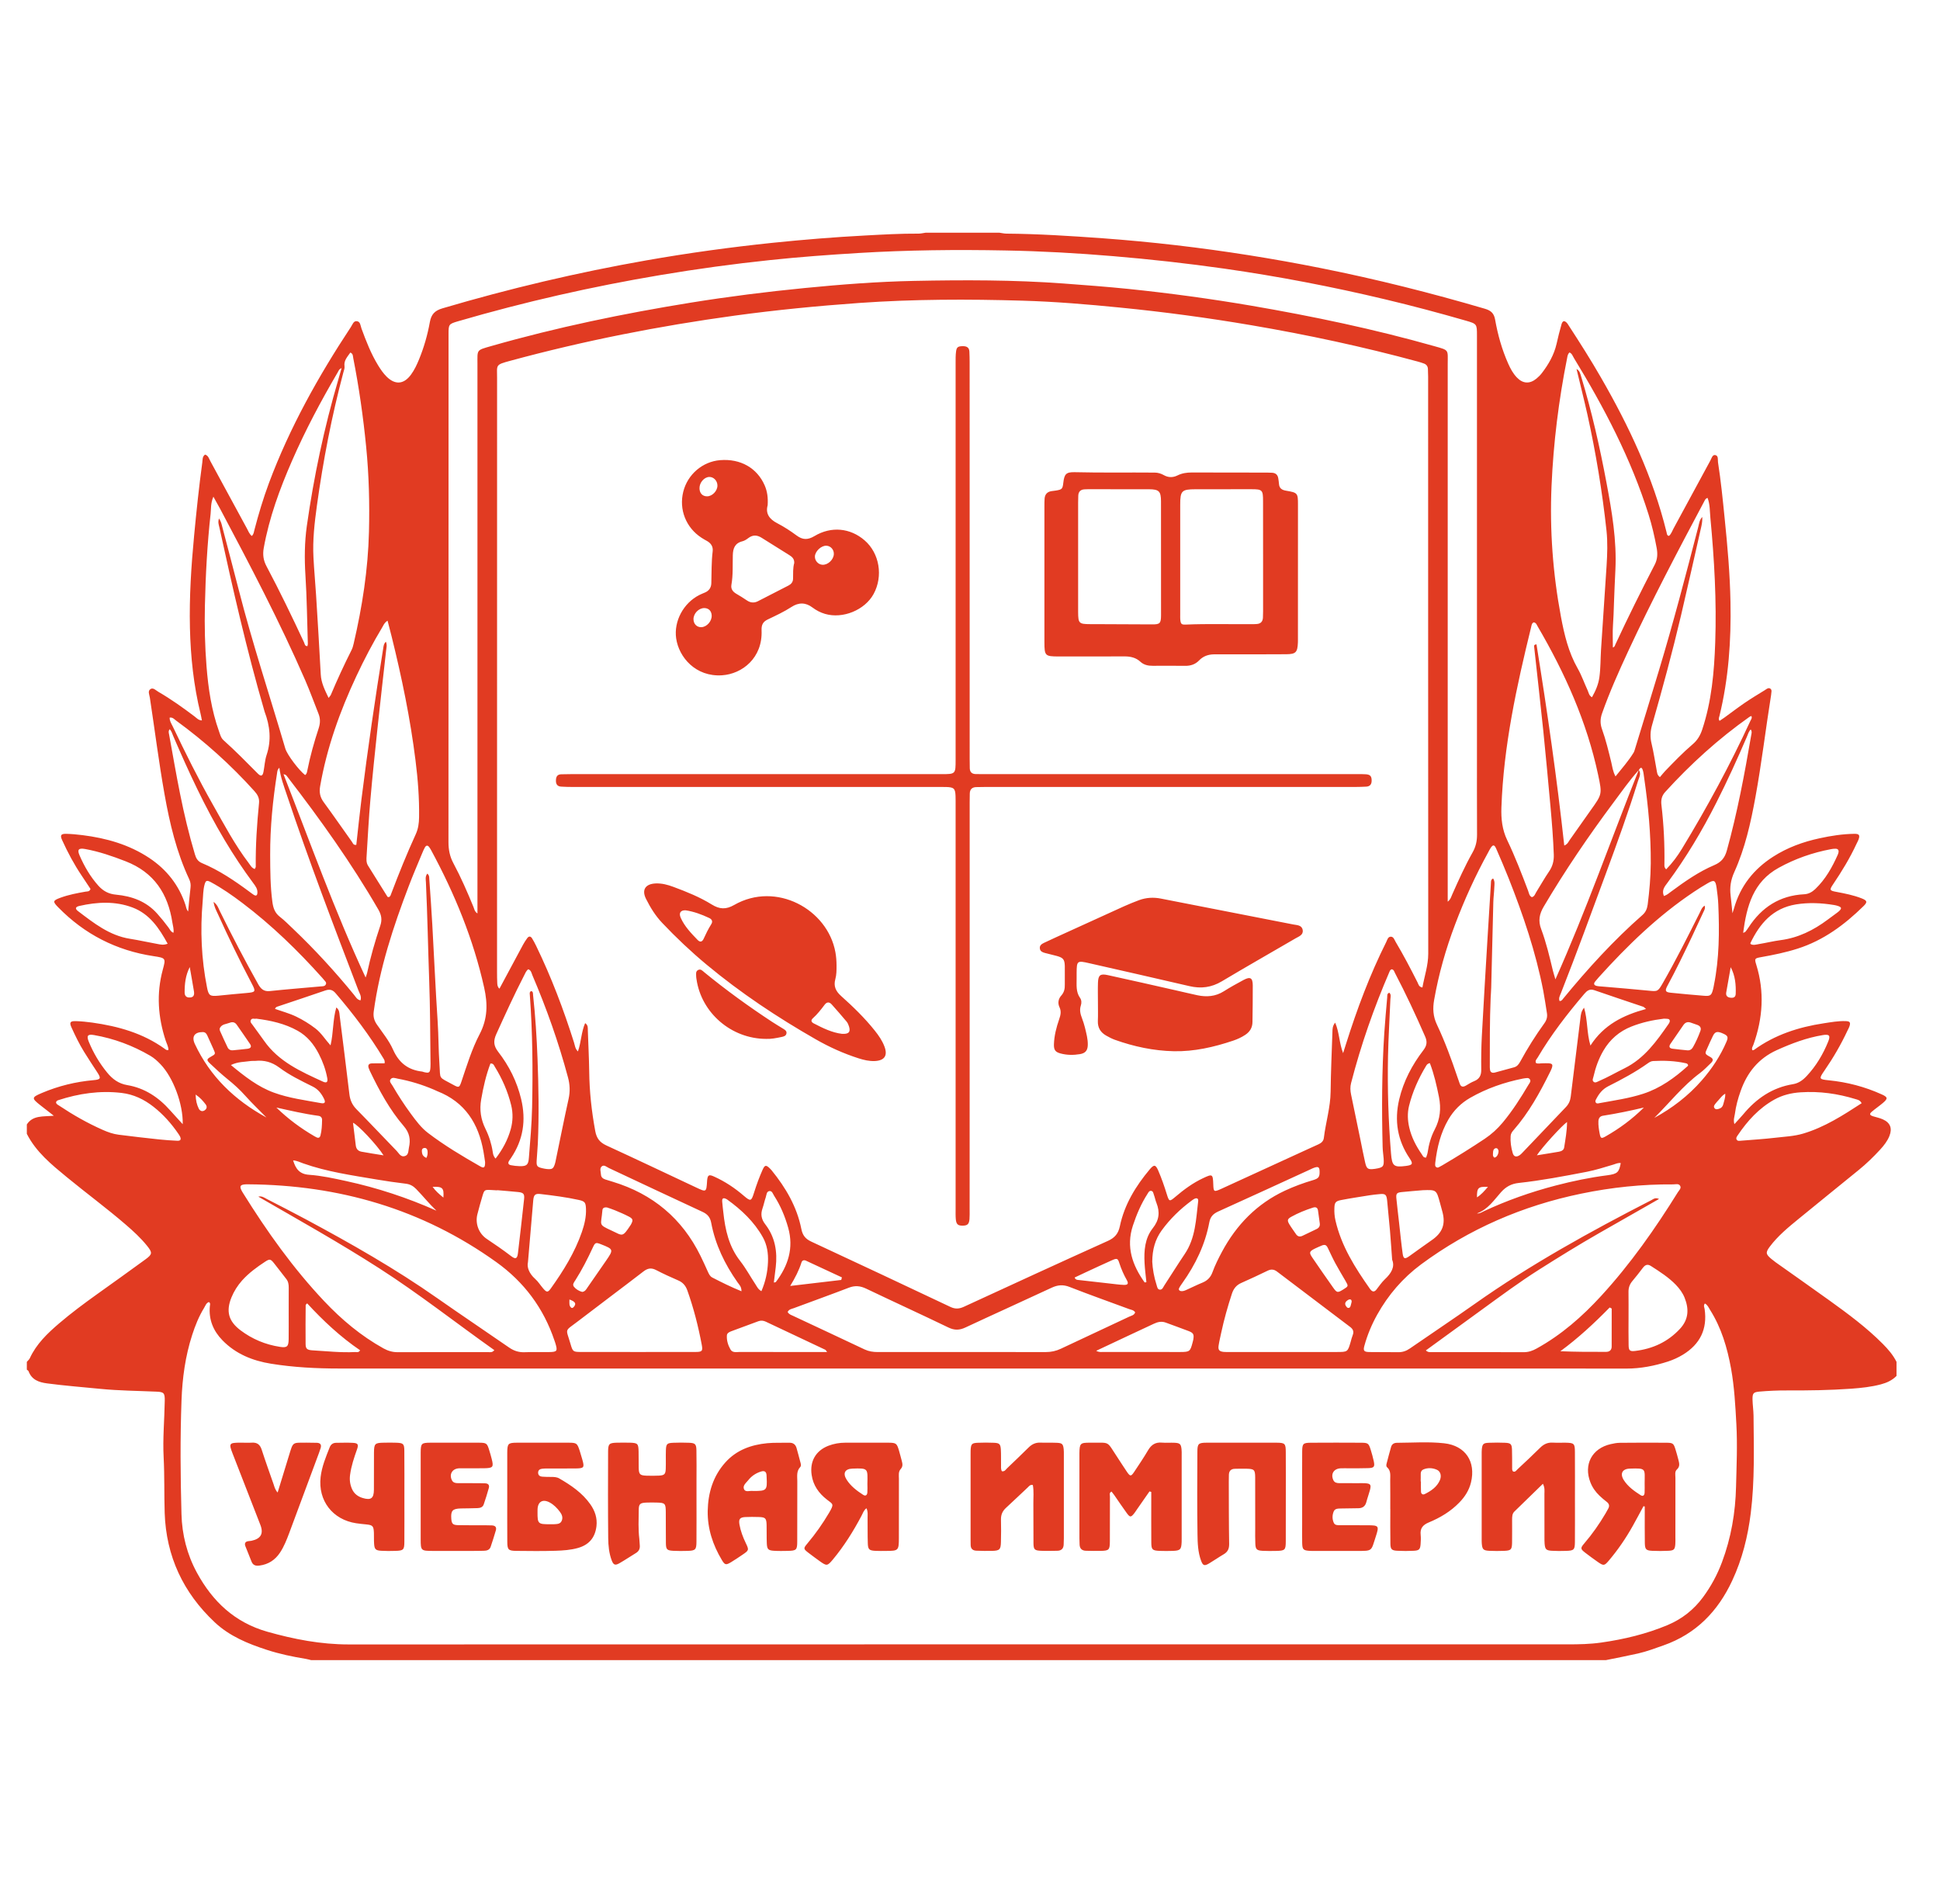 <svg width="53" height="52" viewBox="0 0 53 52" fill="none" xmlns="http://www.w3.org/2000/svg">
<g clip-path="url(#clip0_408_417)">
<path fill-rule="evenodd" clip-rule="evenodd" d="M25.286 6.356H27.303C27.366 6.364 27.43 6.38 27.493 6.381C28.373 6.388 29.25 6.445 30.127 6.508C30.798 6.557 31.467 6.621 32.134 6.698C33.462 6.853 34.782 7.062 36.093 7.324C37.602 7.625 39.092 8 40.567 8.433C40.727 8.481 40.814 8.55 40.846 8.73C40.919 9.143 41.032 9.547 41.204 9.933C41.265 10.07 41.336 10.202 41.441 10.311C41.604 10.481 41.791 10.492 41.974 10.342C42.029 10.297 42.081 10.245 42.124 10.189C42.307 9.95 42.455 9.693 42.524 9.395C42.565 9.214 42.608 9.035 42.66 8.857C42.69 8.755 42.741 8.748 42.81 8.823C42.828 8.844 42.843 8.869 42.858 8.893C43.161 9.359 43.459 9.827 43.736 10.309C44.507 11.646 45.16 13.033 45.53 14.539C45.54 14.574 45.535 14.629 45.596 14.637C45.658 14.584 45.681 14.507 45.718 14.439C46.054 13.819 46.388 13.199 46.725 12.581C46.758 12.52 46.782 12.418 46.856 12.429C46.953 12.443 46.925 12.554 46.935 12.626C47.014 13.131 47.065 13.64 47.116 14.149C47.194 14.912 47.262 15.676 47.276 16.445C47.296 17.493 47.225 18.532 46.975 19.555C46.965 19.594 46.94 19.635 46.978 19.689C47.023 19.658 47.07 19.628 47.115 19.596C47.3 19.462 47.481 19.323 47.67 19.194C47.847 19.074 48.03 18.963 48.213 18.851C48.259 18.822 48.313 18.77 48.368 18.811C48.419 18.85 48.387 18.918 48.387 18.973C48.387 18.98 48.385 18.987 48.384 18.994C48.236 19.92 48.126 20.852 47.957 21.775C47.829 22.476 47.674 23.17 47.379 23.822C47.283 24.034 47.252 24.239 47.28 24.463C47.298 24.613 47.312 24.765 47.33 24.943C47.35 24.882 47.361 24.849 47.371 24.815C47.542 24.204 47.91 23.739 48.441 23.399C48.83 23.149 49.259 22.993 49.709 22.896C50.024 22.827 50.342 22.778 50.665 22.774C50.794 22.773 50.817 22.814 50.774 22.932C50.759 22.973 50.737 23.009 50.719 23.048C50.539 23.437 50.317 23.801 50.077 24.156C49.976 24.305 49.985 24.326 50.16 24.358C50.4 24.403 50.638 24.449 50.865 24.539C51.012 24.598 51.023 24.638 50.911 24.748C50.391 25.258 49.817 25.685 49.11 25.91C48.782 26.015 48.446 26.083 48.108 26.143C47.934 26.174 47.929 26.183 47.982 26.354C48.209 27.088 48.16 27.812 47.904 28.53C47.886 28.579 47.846 28.627 47.874 28.686C47.893 28.682 47.91 28.683 47.92 28.675C48.489 28.262 49.136 28.053 49.824 27.949C50.021 27.919 50.22 27.883 50.421 27.889C50.535 27.893 50.558 27.922 50.532 28.015C50.518 28.062 50.493 28.107 50.471 28.152C50.293 28.532 50.082 28.895 49.843 29.241C49.686 29.468 49.692 29.479 49.961 29.506C50.464 29.556 50.946 29.682 51.406 29.89C51.576 29.966 51.581 30.005 51.441 30.124C51.343 30.207 51.236 30.28 51.138 30.363C51.065 30.424 51.077 30.459 51.172 30.489C51.26 30.517 51.353 30.534 51.437 30.572C51.643 30.664 51.701 30.818 51.618 31.027C51.562 31.168 51.469 31.285 51.368 31.396C51.184 31.596 50.99 31.785 50.779 31.956C50.232 32.403 49.681 32.844 49.135 33.293C48.854 33.523 48.571 33.755 48.351 34.048C48.23 34.209 48.24 34.257 48.393 34.385C48.431 34.417 48.471 34.448 48.511 34.477C49 34.824 49.491 35.168 49.978 35.518C50.488 35.885 50.993 36.258 51.438 36.706C51.584 36.853 51.718 37.008 51.812 37.196V37.58C51.694 37.701 51.547 37.768 51.384 37.811C51.12 37.881 50.85 37.909 50.58 37.929C49.987 37.972 49.394 37.979 48.8 37.977C48.557 37.976 48.314 37.987 48.072 38.008C47.904 38.023 47.876 38.05 47.878 38.221C47.881 38.37 47.904 38.519 47.906 38.668C47.913 39.556 47.94 40.444 47.83 41.329C47.75 41.968 47.597 42.586 47.323 43.172C46.933 44.009 46.336 44.627 45.446 44.94C45.217 45.02 44.989 45.107 44.752 45.161C44.46 45.227 44.165 45.283 43.871 45.343H8.502C8.454 45.332 8.406 45.317 8.357 45.309C7.997 45.25 7.64 45.176 7.293 45.063C6.773 44.895 6.27 44.688 5.866 44.309C5.004 43.5 4.539 42.505 4.499 41.324C4.483 40.821 4.497 40.316 4.471 39.812C4.443 39.293 4.493 38.775 4.501 38.257C4.504 38.047 4.476 38.018 4.275 38.01C3.761 37.987 3.246 37.984 2.734 37.933C2.251 37.885 1.766 37.848 1.284 37.784C1.059 37.754 0.867 37.686 0.78 37.452C0.773 37.435 0.749 37.423 0.733 37.409V37.196C0.761 37.163 0.796 37.135 0.814 37.098C0.994 36.706 1.297 36.417 1.619 36.142C1.949 35.86 2.299 35.601 2.652 35.348C3.092 35.032 3.535 34.719 3.971 34.399C4.167 34.257 4.168 34.213 4.015 34.023C3.845 33.812 3.645 33.629 3.44 33.452C2.916 33 2.359 32.59 1.825 32.151C1.407 31.807 0.985 31.465 0.733 30.968V30.712C0.898 30.457 1.175 30.501 1.47 30.474C1.319 30.357 1.208 30.27 1.097 30.183C0.858 29.994 0.862 29.972 1.147 29.851C1.598 29.66 2.068 29.545 2.556 29.502C2.754 29.485 2.766 29.453 2.656 29.285C2.535 29.1 2.413 28.916 2.297 28.728C2.166 28.516 2.057 28.291 1.954 28.065C1.89 27.925 1.916 27.885 2.073 27.89C2.223 27.894 2.373 27.91 2.521 27.93C3.23 28.03 3.907 28.219 4.497 28.644C4.524 28.663 4.55 28.694 4.602 28.676C4.6 28.584 4.553 28.503 4.525 28.417C4.316 27.781 4.27 27.138 4.447 26.486C4.532 26.171 4.533 26.166 4.195 26.115C3.177 25.961 2.31 25.516 1.592 24.783C1.434 24.623 1.44 24.597 1.653 24.519C1.876 24.437 2.107 24.394 2.34 24.353C2.385 24.345 2.444 24.359 2.473 24.28C2.396 24.165 2.314 24.041 2.232 23.917C2.025 23.609 1.85 23.283 1.697 22.945C1.638 22.815 1.663 22.772 1.805 22.774C1.954 22.777 2.105 22.792 2.253 22.81C2.907 22.892 3.528 23.068 4.082 23.436C4.555 23.752 4.888 24.175 5.067 24.715C5.085 24.772 5.088 24.835 5.14 24.895C5.162 24.666 5.179 24.454 5.205 24.244C5.215 24.162 5.204 24.089 5.17 24.016C4.822 23.275 4.636 22.488 4.494 21.688C4.338 20.813 4.228 19.932 4.094 19.055C4.082 18.974 4.027 18.872 4.114 18.819C4.187 18.774 4.259 18.856 4.324 18.894C4.671 19.095 4.996 19.327 5.315 19.568C5.372 19.611 5.422 19.675 5.516 19.677C5.502 19.605 5.493 19.549 5.479 19.494C5.291 18.725 5.207 17.942 5.189 17.151C5.169 16.305 5.224 15.462 5.304 14.62C5.367 13.954 5.437 13.291 5.527 12.629C5.537 12.555 5.525 12.47 5.602 12.416C5.691 12.442 5.709 12.526 5.745 12.592C6.079 13.204 6.41 13.818 6.744 14.431C6.783 14.503 6.811 14.584 6.879 14.639C6.935 14.588 6.935 14.529 6.95 14.475C7.063 14.041 7.192 13.612 7.348 13.192C7.914 11.678 8.698 10.276 9.587 8.93C9.629 8.868 9.656 8.765 9.743 8.772C9.848 8.779 9.847 8.895 9.875 8.971C10.002 9.318 10.136 9.663 10.331 9.981C10.399 10.09 10.47 10.196 10.562 10.287C10.796 10.519 11.034 10.499 11.229 10.231C11.322 10.104 11.389 9.961 11.448 9.816C11.584 9.486 11.681 9.143 11.744 8.794C11.782 8.586 11.877 8.484 12.086 8.422C13.918 7.881 15.774 7.442 17.655 7.112C18.803 6.91 19.957 6.751 21.116 6.631C21.955 6.545 22.795 6.476 23.638 6.432C24.123 6.406 24.608 6.378 25.095 6.381C25.159 6.382 25.222 6.364 25.286 6.356ZM44.031 35.74C44.013 35.731 43.995 35.721 43.976 35.711C43.556 36.139 43.117 36.548 42.628 36.906C43.051 36.924 43.465 36.925 43.878 36.923C43.97 36.923 44.029 36.876 44.03 36.781C44.032 36.434 44.031 36.087 44.031 35.74ZM40.828 31.619C40.877 31.608 40.906 31.57 40.923 31.525C40.943 31.473 40.953 31.417 40.908 31.371C40.897 31.36 40.868 31.357 40.852 31.363C40.799 31.385 40.79 31.435 40.789 31.484C40.788 31.529 40.772 31.581 40.828 31.619ZM4.739 25.477C4.755 25.377 4.723 25.289 4.71 25.201C4.591 24.412 4.208 23.825 3.432 23.524C3.071 23.384 2.708 23.258 2.326 23.189C2.147 23.156 2.104 23.205 2.174 23.364C2.305 23.665 2.469 23.948 2.691 24.195C2.822 24.338 2.969 24.418 3.172 24.436C3.602 24.477 3.994 24.617 4.293 24.952C4.402 25.074 4.506 25.201 4.603 25.333C4.64 25.381 4.661 25.447 4.739 25.477ZM36.056 33.416C36.04 33.297 36.024 33.178 36.007 33.06C35.994 32.972 35.935 32.962 35.865 32.985C35.663 33.05 35.465 33.13 35.279 33.233C35.17 33.294 35.161 33.333 35.224 33.438C35.278 33.529 35.343 33.613 35.402 33.702C35.448 33.772 35.507 33.79 35.584 33.753C35.712 33.691 35.84 33.63 35.968 33.569C36.033 33.538 36.065 33.489 36.056 33.416ZM40.65 32.417C40.383 32.405 40.348 32.44 40.35 32.703C40.467 32.629 40.547 32.535 40.65 32.417ZM44.769 21.033C44.518 21.313 44.303 21.62 44.078 21.922C43.397 22.835 42.757 23.776 42.177 24.757C42.055 24.962 42.017 25.147 42.105 25.378C42.242 25.744 42.332 26.125 42.423 26.506C42.439 26.571 42.461 26.636 42.493 26.749C43.344 24.845 44.015 22.922 44.769 21.033ZM20.801 35.266C20.915 35.001 20.97 34.741 20.981 34.471C20.991 34.232 20.957 34.001 20.84 33.792C20.603 33.369 20.257 33.043 19.866 32.762C19.86 32.758 19.854 32.754 19.848 32.751C19.762 32.706 19.724 32.725 19.73 32.817C19.737 32.916 19.75 33.014 19.761 33.113C19.812 33.59 19.913 34.047 20.221 34.441C20.378 34.642 20.5 34.869 20.641 35.082C20.68 35.14 20.706 35.21 20.801 35.266ZM29.948 36.894C30.026 36.938 30.076 36.926 30.125 36.926C30.832 36.928 31.539 36.928 32.246 36.927C32.501 36.926 32.517 36.913 32.581 36.667C32.587 36.639 32.597 36.612 32.601 36.584C32.623 36.448 32.605 36.406 32.473 36.355C32.267 36.274 32.058 36.204 31.851 36.125C31.734 36.081 31.628 36.105 31.521 36.156C31.277 36.272 31.03 36.386 30.785 36.5C30.515 36.627 30.244 36.755 29.948 36.894ZM5.184 26.413C5.068 26.642 5.043 26.872 5.044 27.106C5.044 27.2 5.093 27.252 5.192 27.244C5.281 27.238 5.316 27.189 5.299 27.078C5.263 26.856 5.222 26.635 5.184 26.413ZM11.647 31.627C11.682 31.566 11.684 31.51 11.682 31.455C11.68 31.401 11.656 31.35 11.597 31.354C11.517 31.36 11.521 31.429 11.529 31.484C11.537 31.541 11.567 31.589 11.647 31.627ZM15.557 35.493C15.553 35.621 15.556 35.651 15.579 35.688C15.61 35.735 15.644 35.735 15.678 35.693C15.751 35.606 15.716 35.549 15.557 35.493ZM44.773 21.029C44.843 21.136 44.779 21.236 44.749 21.333C44.486 22.182 44.183 23.017 43.875 23.851C43.471 24.945 43.071 26.041 42.644 27.125C42.617 27.194 42.573 27.264 42.608 27.342C42.662 27.341 42.68 27.308 42.701 27.281C43.371 26.465 44.08 25.685 44.876 24.987C44.961 24.912 44.999 24.816 45.014 24.707C45.062 24.333 45.095 23.958 45.098 23.581C45.103 22.799 45.031 22.021 44.918 21.247C44.906 21.17 44.902 21.089 44.874 21.017C44.842 20.932 44.802 20.984 44.773 21.029ZM31.271 35.027C31.288 35.025 31.303 35.023 31.319 35.02C31.302 34.847 31.278 34.673 31.269 34.498C31.251 34.16 31.276 33.822 31.493 33.546C31.669 33.325 31.693 33.107 31.594 32.856C31.565 32.784 31.551 32.706 31.524 32.633C31.508 32.59 31.505 32.526 31.439 32.525C31.391 32.525 31.372 32.573 31.349 32.608C31.175 32.879 31.051 33.17 30.95 33.475C30.758 34.059 30.937 34.558 31.271 35.027ZM47.282 26.417C47.241 26.646 47.2 26.877 47.16 27.106C47.145 27.194 47.188 27.24 47.275 27.25C47.357 27.26 47.416 27.24 47.419 27.142C47.427 26.893 47.406 26.649 47.282 26.417ZM16.583 32.979C16.492 32.969 16.461 33.003 16.457 33.06C16.424 33.479 16.327 33.434 16.717 33.615C17.015 33.754 17.001 33.805 17.231 33.455C17.235 33.448 17.239 33.442 17.242 33.436C17.299 33.328 17.294 33.289 17.185 33.231C17.06 33.164 16.928 33.11 16.797 33.055C16.719 33.022 16.637 32.998 16.583 32.979ZM46.093 28.687C46.165 28.695 46.216 28.662 46.251 28.602C46.332 28.461 46.397 28.312 46.454 28.159C46.484 28.075 46.448 28.022 46.37 27.993C46.31 27.97 46.249 27.951 46.189 27.93C46.102 27.9 46.037 27.927 45.987 28.001C45.871 28.171 45.755 28.339 45.638 28.508C45.589 28.579 45.601 28.631 45.69 28.643C45.824 28.662 45.959 28.673 46.093 28.687ZM5.345 29.895C5.348 30.057 5.377 30.172 5.43 30.279C5.461 30.341 5.524 30.371 5.591 30.326C5.653 30.284 5.664 30.221 5.616 30.161C5.547 30.073 5.477 29.985 5.345 29.895ZM47.133 29.872C47.041 29.924 47.001 29.993 46.948 30.049C46.918 30.08 46.89 30.112 46.864 30.146C46.838 30.179 46.808 30.217 46.836 30.261C46.871 30.315 46.922 30.296 46.97 30.281C47.03 30.262 47.064 30.22 47.079 30.161C47.1 30.072 47.139 29.987 47.133 29.872ZM12.113 32.709C12.133 32.446 12.091 32.406 11.819 32.415C11.899 32.53 11.993 32.61 12.113 32.709ZM36.927 35.55C36.925 35.518 36.917 35.498 36.895 35.492C36.858 35.482 36.829 35.505 36.801 35.525C36.749 35.565 36.734 35.614 36.77 35.67C36.783 35.692 36.808 35.722 36.828 35.723C36.895 35.727 36.897 35.666 36.91 35.622C36.919 35.595 36.923 35.567 36.927 35.55ZM22.983 34.959C22.989 34.935 22.995 34.912 23 34.889C22.673 34.737 22.345 34.584 22.017 34.432C21.965 34.408 21.914 34.423 21.896 34.482C21.828 34.697 21.725 34.897 21.588 35.123C22.082 35.065 22.532 35.012 22.983 34.959ZM29.358 34.893C29.387 34.961 29.435 34.957 29.474 34.961C29.757 34.994 30.04 35.026 30.323 35.057C30.45 35.071 30.577 35.09 30.705 35.094C30.813 35.098 30.837 35.058 30.785 34.965C30.701 34.817 30.633 34.663 30.58 34.5C30.538 34.367 30.516 34.36 30.376 34.422C30.136 34.529 29.898 34.64 29.659 34.751C29.558 34.797 29.458 34.846 29.358 34.893ZM10.479 31.556C10.29 31.261 9.775 30.716 9.644 30.666C9.669 30.874 9.696 31.076 9.719 31.28C9.729 31.377 9.781 31.439 9.876 31.456C10.062 31.491 10.251 31.519 10.479 31.556ZM44.91 30.25C44.541 30.338 44.169 30.415 43.791 30.474C43.709 30.487 43.672 30.543 43.668 30.623C43.663 30.737 43.681 30.849 43.702 30.96C43.728 31.095 43.746 31.106 43.867 31.037C44.244 30.822 44.592 30.567 44.91 30.25ZM15.906 35.286C15.987 35.275 16.016 35.214 16.052 35.162C16.223 34.917 16.392 34.672 16.562 34.426C16.765 34.131 16.761 34.119 16.428 33.988C16.279 33.929 16.261 33.931 16.197 34.07C16.054 34.38 15.899 34.683 15.716 34.971C15.682 35.024 15.63 35.083 15.68 35.145C15.738 35.217 15.82 35.263 15.906 35.286ZM6.378 28.685C6.506 28.672 6.634 28.661 6.761 28.645C6.841 28.635 6.885 28.594 6.831 28.515C6.712 28.338 6.589 28.163 6.467 27.988C6.42 27.92 6.354 27.904 6.278 27.934C6.183 27.972 6.061 27.968 6.007 28.079C5.996 28.101 6.002 28.137 6.013 28.162C6.079 28.311 6.147 28.46 6.218 28.607C6.248 28.671 6.307 28.695 6.378 28.685ZM6.308 29.089C6.687 29.402 7.047 29.684 7.48 29.842C7.895 29.994 8.337 30.05 8.772 30.13C8.876 30.148 8.9 30.109 8.851 30.009C8.781 29.866 8.688 29.747 8.538 29.674C8.225 29.519 7.908 29.366 7.629 29.157C7.425 29.006 7.215 28.95 6.971 28.976C6.928 28.98 6.885 28.973 6.843 28.98C6.677 29.006 6.503 28.995 6.308 29.089ZM45.195 30.533C45.685 30.266 46.123 29.931 46.491 29.509C46.769 29.191 47 28.842 47.166 28.454C47.221 28.326 47.202 28.289 47.086 28.235C46.923 28.16 46.859 28.17 46.799 28.288C46.741 28.402 46.692 28.52 46.639 28.636C46.573 28.78 46.57 28.784 46.723 28.868C46.819 28.921 46.804 28.974 46.742 29.034C46.645 29.128 46.551 29.227 46.443 29.308C45.972 29.659 45.611 30.121 45.195 30.533ZM44.278 31.767C44.204 31.755 44.14 31.789 44.074 31.809C43.835 31.88 43.597 31.957 43.351 32.005C42.733 32.124 42.116 32.242 41.49 32.31C41.294 32.331 41.146 32.409 41.013 32.556C40.816 32.775 40.652 33.034 40.35 33.141C40.422 33.151 40.474 33.112 40.53 33.086C41.165 32.788 41.825 32.556 42.504 32.379C42.967 32.258 43.436 32.161 43.911 32.1C44.189 32.063 44.231 32.02 44.278 31.767ZM21.141 35.03C21.172 35.022 21.19 35.023 21.197 35.014C21.531 34.572 21.688 34.089 21.534 33.537C21.447 33.227 21.325 32.933 21.15 32.662C21.116 32.61 21.095 32.524 21.024 32.531C20.939 32.539 20.942 32.636 20.921 32.699C20.886 32.8 20.866 32.905 20.831 33.006C20.775 33.167 20.8 33.303 20.908 33.441C21.175 33.787 21.242 34.186 21.193 34.61C21.176 34.748 21.159 34.886 21.141 35.03ZM36.166 34.003C36.152 34.006 36.137 34.008 36.125 34.013C36.059 34.041 35.993 34.068 35.929 34.099C35.767 34.179 35.757 34.209 35.855 34.353C36.039 34.623 36.225 34.891 36.414 35.158C36.525 35.316 36.541 35.316 36.704 35.215C36.841 35.13 36.841 35.128 36.758 34.984C36.666 34.825 36.57 34.668 36.482 34.505C36.408 34.368 36.344 34.226 36.276 34.086C36.253 34.04 36.228 33.997 36.166 34.003ZM7.55 30.25C7.866 30.557 8.212 30.814 8.587 31.032C8.605 31.043 8.624 31.053 8.643 31.062C8.7 31.09 8.738 31.076 8.755 31.012C8.791 30.874 8.796 30.733 8.799 30.592C8.801 30.525 8.762 30.484 8.698 30.476C8.312 30.424 7.933 30.335 7.55 30.25ZM11.923 33.067C11.726 32.881 11.558 32.668 11.369 32.475C11.291 32.395 11.206 32.346 11.092 32.331C10.823 32.298 10.554 32.261 10.287 32.215C9.611 32.1 8.93 32.005 8.28 31.774C8.195 31.744 8.112 31.7 8.008 31.694C8.078 31.924 8.182 32.07 8.447 32.087C8.788 32.111 9.125 32.186 9.461 32.259C10.308 32.443 11.128 32.713 11.923 33.067ZM8.391 35.598C8.368 35.625 8.351 35.635 8.351 35.645C8.349 36.001 8.344 36.355 8.349 36.71C8.35 36.841 8.391 36.873 8.542 36.882C8.926 36.904 9.311 36.948 9.697 36.928C9.742 36.926 9.798 36.952 9.838 36.88C9.301 36.515 8.83 36.074 8.391 35.598ZM7.279 30.522C7.085 30.324 6.884 30.133 6.7 29.927C6.552 29.761 6.39 29.614 6.217 29.475C6.051 29.34 5.892 29.196 5.738 29.048C5.637 28.952 5.645 28.928 5.76 28.863C5.891 28.789 5.892 28.789 5.832 28.655C5.778 28.531 5.721 28.408 5.665 28.286C5.641 28.232 5.61 28.189 5.539 28.189C5.315 28.188 5.229 28.312 5.323 28.514C5.739 29.402 6.412 30.049 7.279 30.522ZM41.986 31.555C42.214 31.518 42.403 31.489 42.591 31.456C42.658 31.444 42.721 31.413 42.732 31.342C42.767 31.115 42.81 30.889 42.811 30.645C42.66 30.752 42.124 31.342 41.986 31.555ZM40.791 23.993C40.845 24.075 40.827 24.155 40.824 24.23C40.82 24.366 40.801 24.5 40.797 24.634C40.777 25.415 40.759 26.197 40.739 26.977C40.737 27.07 40.728 27.161 40.724 27.254C40.697 27.885 40.702 28.517 40.701 29.15C40.701 29.164 40.703 29.178 40.704 29.192C40.708 29.288 40.76 29.316 40.847 29.292C41.02 29.245 41.192 29.199 41.365 29.151C41.446 29.129 41.493 29.067 41.532 28.996C41.729 28.634 41.949 28.284 42.191 27.949C42.254 27.863 42.279 27.772 42.261 27.669C42.228 27.465 42.2 27.261 42.161 27.059C41.956 26.002 41.611 24.987 41.215 23.987C41.107 23.716 40.994 23.448 40.876 23.181C40.825 23.064 40.786 23.064 40.72 23.166C40.697 23.202 40.679 23.241 40.658 23.278C40.307 23.915 40.007 24.575 39.751 25.254C39.499 25.92 39.305 26.602 39.181 27.305C39.139 27.541 39.148 27.758 39.256 27.985C39.475 28.448 39.651 28.929 39.815 29.414C39.835 29.475 39.858 29.535 39.878 29.595C39.909 29.686 39.965 29.698 40.044 29.653C40.118 29.61 40.191 29.562 40.27 29.531C40.416 29.473 40.469 29.373 40.467 29.217C40.463 28.911 40.467 28.606 40.483 28.301C40.531 27.401 40.586 26.501 40.64 25.601C40.669 25.105 40.7 24.609 40.732 24.113C40.734 24.073 40.727 24.026 40.791 23.993ZM38.953 36.884C39.017 36.94 39.061 36.93 39.102 36.93C39.946 36.931 40.79 36.929 41.633 36.932C41.76 36.932 41.87 36.893 41.978 36.833C42.655 36.46 43.226 35.959 43.744 35.394C44.542 34.524 45.217 33.563 45.838 32.564C45.871 32.512 45.935 32.457 45.904 32.394C45.866 32.317 45.776 32.35 45.709 32.349C44.862 32.342 44.025 32.431 43.197 32.602C41.599 32.932 40.135 33.565 38.823 34.534C38.323 34.905 37.926 35.367 37.623 35.91C37.474 36.178 37.356 36.46 37.275 36.755C37.237 36.892 37.262 36.924 37.404 36.928C37.669 36.933 37.934 36.928 38.198 36.932C38.318 36.934 38.419 36.899 38.517 36.831C39.104 36.425 39.699 36.03 40.281 35.619C41.812 34.537 43.449 33.634 45.114 32.78C45.167 32.752 45.218 32.7 45.325 32.747C44.76 33.069 44.218 33.377 43.676 33.687C43.124 34.003 42.584 34.337 42.047 34.677C41.517 35.013 41.012 35.387 40.504 35.756C39.991 36.129 39.479 36.502 38.953 36.884ZM41.9 16.998C41.846 17.024 41.842 17.077 41.831 17.124C41.433 18.747 41.076 20.377 41.018 22.054C41.007 22.362 41.038 22.659 41.176 22.946C41.391 23.395 41.57 23.86 41.746 24.325C41.771 24.389 41.775 24.467 41.849 24.504C41.924 24.486 41.938 24.416 41.971 24.364C42.088 24.178 42.195 23.984 42.32 23.802C42.417 23.66 42.455 23.513 42.449 23.342C42.433 22.909 42.399 22.477 42.36 22.046C42.297 21.353 42.233 20.66 42.163 19.968C42.084 19.205 41.997 18.443 41.914 17.681C41.91 17.649 41.895 17.607 41.976 17.599C42.27 19.422 42.534 21.25 42.735 23.094C42.826 23.058 42.848 22.993 42.883 22.943C43.078 22.67 43.268 22.395 43.462 22.123C43.772 21.689 43.771 21.69 43.661 21.166C43.353 19.718 42.755 18.387 42.012 17.115C41.984 17.069 41.969 17.007 41.9 16.998ZM8.977 19.062C9.012 19.015 9.029 19 9.037 18.982C9.211 18.569 9.399 18.161 9.601 17.761C9.63 17.705 9.648 17.642 9.662 17.579C9.896 16.574 10.055 15.556 10.08 14.522C10.099 13.748 10.08 12.974 10.003 12.201C9.923 11.387 9.808 10.579 9.65 9.777C9.64 9.724 9.647 9.661 9.571 9.629C9.493 9.745 9.389 9.843 9.412 10.005C9.42 10.058 9.396 10.117 9.381 10.171C9.061 11.368 8.828 12.582 8.658 13.808C8.593 14.28 8.538 14.754 8.564 15.231C8.581 15.572 8.614 15.911 8.635 16.252C8.68 16.975 8.725 17.698 8.763 18.422C8.775 18.649 8.871 18.841 8.977 19.062ZM39.551 24.628C39.635 24.558 39.646 24.493 39.672 24.435C39.846 24.045 40.02 23.655 40.23 23.283C40.318 23.128 40.353 22.971 40.352 22.795C40.348 21.971 40.35 21.147 40.35 20.322C40.35 16.604 40.35 12.887 40.35 9.169C40.35 8.848 40.35 8.846 40.043 8.757C39.315 8.547 38.583 8.352 37.846 8.177C36.392 7.83 34.926 7.548 33.446 7.337C32.44 7.194 31.432 7.082 30.42 6.997C29.437 6.914 28.452 6.859 27.465 6.841C26.129 6.815 24.792 6.829 23.456 6.91C22.649 6.959 21.844 7.018 21.041 7.103C20.038 7.208 19.04 7.345 18.045 7.512C16.175 7.826 14.329 8.245 12.509 8.776C12.262 8.849 12.254 8.859 12.254 9.118C12.253 9.793 12.254 10.469 12.254 11.144C12.254 15.096 12.254 19.048 12.252 23C12.252 23.205 12.287 23.39 12.384 23.572C12.592 23.961 12.769 24.366 12.936 24.774C12.959 24.829 12.964 24.898 13.044 24.949V24.661C13.044 19.756 13.044 14.852 13.044 9.947C13.044 9.545 13.008 9.57 13.413 9.454C15.209 8.94 17.035 8.563 18.879 8.265C19.909 8.099 20.944 7.969 21.983 7.867C22.98 7.769 23.977 7.692 24.978 7.672C26.337 7.645 27.695 7.643 29.052 7.743C29.644 7.787 30.235 7.831 30.825 7.891C31.948 8.007 33.068 8.159 34.182 8.349C35.866 8.638 37.538 8.988 39.183 9.454C39.599 9.571 39.551 9.543 39.551 9.944C39.551 14.742 39.551 19.54 39.551 24.338V24.628ZM44.135 21.206C44.316 20.98 44.489 20.784 44.627 20.561C44.649 20.526 44.659 20.482 44.672 20.441C44.888 19.734 45.106 19.027 45.319 18.32C45.712 17.019 46.056 15.706 46.396 14.391C46.42 14.298 46.429 14.197 46.506 14.12C46.508 14.203 46.501 14.284 46.483 14.364C46.298 15.182 46.114 16 45.923 16.817C45.687 17.82 45.416 18.815 45.133 19.807C45.085 19.975 45.077 20.136 45.12 20.309C45.178 20.55 45.214 20.797 45.26 21.041C45.272 21.101 45.27 21.168 45.349 21.225C45.399 21.167 45.442 21.11 45.491 21.059C45.734 20.808 45.976 20.555 46.243 20.328C46.374 20.217 46.451 20.085 46.504 19.925C46.761 19.153 46.831 18.354 46.859 17.551C46.899 16.412 46.834 15.277 46.727 14.145C46.71 13.966 46.718 13.778 46.65 13.599C46.59 13.617 46.577 13.66 46.558 13.696C45.839 15.047 45.125 16.401 44.48 17.789C44.223 18.344 43.973 18.903 43.769 19.48C43.716 19.628 43.712 19.766 43.766 19.915C43.872 20.209 43.944 20.514 44.019 20.818C44.048 20.934 44.056 21.056 44.135 21.206ZM15.986 27.944C16.07 28.004 16.057 28.073 16.059 28.134C16.071 28.51 16.092 28.887 16.097 29.263C16.103 29.812 16.162 30.352 16.262 30.892C16.299 31.093 16.386 31.202 16.565 31.285C17.383 31.661 18.196 32.047 19.011 32.43C19.297 32.565 19.297 32.565 19.317 32.263C19.318 32.256 19.317 32.249 19.318 32.242C19.333 32.09 19.366 32.071 19.51 32.136C19.805 32.269 20.072 32.446 20.317 32.657C20.51 32.821 20.525 32.815 20.603 32.566C20.669 32.355 20.745 32.148 20.835 31.947C20.895 31.815 20.929 31.812 21.035 31.916C21.051 31.931 21.065 31.947 21.079 31.963C21.466 32.439 21.771 32.958 21.892 33.565C21.926 33.739 22.004 33.838 22.162 33.911C23.432 34.502 24.7 35.097 25.966 35.696C26.095 35.757 26.203 35.751 26.33 35.693C27.641 35.089 28.952 34.485 30.268 33.892C30.457 33.806 30.551 33.694 30.594 33.492C30.718 32.9 31.026 32.397 31.411 31.938C31.528 31.798 31.573 31.808 31.645 31.977C31.735 32.186 31.81 32.401 31.877 32.619C31.94 32.822 31.951 32.824 32.108 32.691C32.343 32.491 32.588 32.31 32.87 32.178C33.123 32.059 33.136 32.064 33.146 32.346C33.153 32.554 33.164 32.56 33.353 32.476C33.366 32.471 33.379 32.464 33.392 32.458C34.165 32.104 34.938 31.75 35.711 31.395C35.815 31.347 35.919 31.3 36.023 31.253C36.099 31.218 36.157 31.166 36.167 31.08C36.218 30.658 36.347 30.247 36.352 29.817C36.358 29.277 36.383 28.737 36.401 28.197C36.404 28.114 36.399 28.027 36.476 27.931C36.592 28.2 36.584 28.481 36.693 28.764C36.728 28.654 36.752 28.58 36.775 28.506C37.075 27.555 37.424 26.623 37.871 25.73C37.901 25.67 37.917 25.578 38.005 25.584C38.074 25.589 38.095 25.669 38.127 25.723C38.342 26.084 38.537 26.456 38.726 26.831C38.752 26.883 38.761 26.956 38.86 26.971C38.915 26.659 39.019 26.367 39.019 26.048C39.015 20.794 39.017 15.54 39.016 10.287C39.016 10.216 39.014 10.145 39.01 10.074C39.006 10.002 38.968 9.953 38.901 9.929C38.848 9.909 38.793 9.892 38.739 9.877C37.24 9.47 35.724 9.145 34.193 8.884C33.002 8.681 31.805 8.52 30.602 8.401C29.712 8.312 28.822 8.238 27.928 8.212C26.442 8.168 24.954 8.17 23.468 8.275C22.334 8.356 21.203 8.466 20.076 8.62C18.006 8.903 15.959 9.306 13.941 9.854C13.524 9.967 13.58 9.959 13.58 10.325C13.579 15.736 13.579 21.146 13.579 26.556C13.579 26.656 13.58 26.755 13.585 26.855C13.588 26.907 13.594 26.962 13.645 27.003C13.864 26.594 14.075 26.199 14.288 25.805C14.322 25.742 14.361 25.683 14.403 25.625C14.448 25.563 14.498 25.567 14.537 25.631C14.578 25.698 14.615 25.767 14.649 25.838C15.063 26.691 15.398 27.575 15.683 28.478C15.707 28.554 15.711 28.642 15.789 28.718C15.88 28.458 15.878 28.191 15.986 27.944ZM28.533 15.665C28.533 15.054 28.533 14.443 28.533 13.831C28.533 13.76 28.533 13.689 28.538 13.618C28.547 13.506 28.606 13.434 28.722 13.415C28.764 13.408 28.807 13.404 28.849 13.398C29.016 13.37 29.03 13.355 29.05 13.18C29.077 12.95 29.125 12.891 29.362 12.897C30.091 12.915 30.821 12.901 31.55 12.908C31.639 12.909 31.72 12.935 31.795 12.977C31.917 13.046 32.042 13.047 32.165 12.987C32.291 12.924 32.421 12.905 32.56 12.905C33.246 12.908 33.933 12.907 34.62 12.908C34.662 12.908 34.706 12.909 34.748 12.912C34.848 12.916 34.907 12.967 34.922 13.066C34.929 13.116 34.938 13.164 34.941 13.214C34.949 13.335 35.018 13.383 35.133 13.402C35.449 13.455 35.46 13.467 35.46 13.778C35.461 15.022 35.459 16.266 35.459 17.51C35.459 17.524 35.459 17.538 35.458 17.552C35.447 17.815 35.403 17.867 35.14 17.869C34.589 17.874 34.038 17.871 33.487 17.871C33.38 17.871 33.273 17.871 33.165 17.872C33.009 17.874 32.87 17.922 32.76 18.037C32.654 18.148 32.525 18.188 32.373 18.186C32.08 18.182 31.787 18.184 31.493 18.185C31.367 18.186 31.251 18.162 31.156 18.075C31.032 17.96 30.884 17.928 30.721 17.928C30.12 17.931 29.52 17.93 28.919 17.93C28.551 17.929 28.534 17.912 28.533 17.542C28.533 16.916 28.533 16.291 28.533 15.665ZM34.507 15.185C34.507 14.688 34.508 14.19 34.506 13.693C34.506 13.38 34.488 13.362 34.183 13.362C33.675 13.361 33.168 13.361 32.66 13.363C32.284 13.364 32.243 13.405 32.243 13.781C32.242 14.782 32.243 15.784 32.243 16.786C32.243 16.828 32.241 16.871 32.244 16.913C32.256 17.044 32.274 17.064 32.399 17.059C32.993 17.034 33.586 17.052 34.179 17.048C34.229 17.048 34.279 17.048 34.329 17.044C34.44 17.038 34.498 16.978 34.503 16.868C34.506 16.812 34.507 16.755 34.507 16.698C34.508 16.193 34.507 15.689 34.507 15.185ZM29.454 15.201V16.608C29.454 16.643 29.454 16.679 29.454 16.715C29.456 17.024 29.476 17.046 29.779 17.047C29.815 17.047 29.851 17.047 29.886 17.047C30.416 17.049 30.944 17.05 31.474 17.054C31.686 17.055 31.718 17.029 31.719 16.805C31.72 15.768 31.72 14.73 31.718 13.693C31.717 13.418 31.664 13.365 31.393 13.363C30.835 13.361 30.277 13.362 29.719 13.362C29.691 13.362 29.662 13.363 29.633 13.365C29.521 13.369 29.463 13.428 29.458 13.538C29.455 13.601 29.454 13.666 29.454 13.73C29.454 14.22 29.454 14.71 29.454 15.201ZM26.491 27.496C26.491 29.344 26.491 31.192 26.49 33.04C26.49 33.126 26.493 33.211 26.486 33.296C26.474 33.436 26.431 33.474 26.301 33.476C26.17 33.478 26.125 33.439 26.112 33.3C26.104 33.208 26.107 33.115 26.107 33.023C26.107 29.348 26.107 25.674 26.107 21.999C26.107 21.913 26.108 21.828 26.105 21.743C26.097 21.535 26.062 21.502 25.847 21.495C25.767 21.493 25.689 21.494 25.61 21.494C22.285 21.494 18.959 21.494 15.633 21.494C15.533 21.494 15.433 21.491 15.333 21.485C15.227 21.48 15.185 21.419 15.188 21.315C15.19 21.215 15.223 21.15 15.334 21.148C15.42 21.146 15.505 21.144 15.592 21.144C18.968 21.144 22.343 21.144 25.72 21.144C26.106 21.144 26.107 21.143 26.107 20.753C26.107 17.142 26.107 13.531 26.107 9.92C26.107 9.814 26.105 9.706 26.119 9.601C26.134 9.478 26.176 9.455 26.311 9.455C26.412 9.455 26.477 9.493 26.483 9.6C26.488 9.699 26.49 9.799 26.49 9.898C26.491 13.509 26.491 17.12 26.491 20.731C26.491 20.816 26.491 20.901 26.494 20.986C26.498 21.09 26.555 21.141 26.658 21.142C26.737 21.143 26.816 21.144 26.894 21.144C30.285 21.144 33.675 21.144 37.065 21.144C37.151 21.144 37.237 21.141 37.322 21.148C37.434 21.158 37.471 21.202 37.473 21.312C37.475 21.412 37.436 21.478 37.328 21.485C37.228 21.49 37.128 21.494 37.028 21.494C33.659 21.494 30.291 21.494 26.922 21.494C26.836 21.494 26.75 21.495 26.665 21.498C26.552 21.503 26.496 21.564 26.494 21.675C26.493 21.753 26.491 21.831 26.491 21.909C26.491 23.771 26.491 25.634 26.491 27.496ZM20.972 13.8C20.909 14.026 21.017 14.18 21.238 14.293C21.421 14.388 21.596 14.502 21.762 14.625C21.927 14.748 22.067 14.751 22.249 14.643C22.71 14.366 23.23 14.42 23.621 14.759C24.027 15.11 24.132 15.736 23.867 16.223C23.627 16.663 23.024 16.91 22.539 16.767C22.414 16.73 22.3 16.671 22.197 16.593C22.008 16.45 21.818 16.45 21.621 16.579C21.417 16.711 21.196 16.813 20.977 16.918C20.848 16.979 20.799 17.061 20.806 17.219C20.837 17.97 20.277 18.408 19.726 18.444C19.006 18.492 18.545 17.951 18.472 17.433C18.407 16.971 18.667 16.472 19.108 16.25C19.159 16.224 19.213 16.204 19.265 16.181C19.373 16.132 19.429 16.049 19.433 15.931C19.442 15.639 19.434 15.348 19.47 15.057C19.485 14.931 19.425 14.838 19.315 14.776C19.265 14.748 19.215 14.721 19.167 14.689C18.741 14.414 18.544 13.916 18.667 13.428C18.786 12.956 19.194 12.607 19.674 12.568C20.228 12.523 20.682 12.78 20.89 13.256C20.963 13.423 20.985 13.597 20.972 13.8ZM22.78 15.138C22.787 15.017 22.699 14.914 22.582 14.905C22.443 14.895 22.272 15.05 22.263 15.194C22.257 15.31 22.349 15.417 22.465 15.425C22.612 15.437 22.771 15.291 22.78 15.138ZM21.698 15.378C21.704 15.267 21.642 15.21 21.566 15.163C21.314 15.004 21.06 14.847 20.807 14.688C20.686 14.612 20.57 14.603 20.45 14.692C20.4 14.73 20.343 14.769 20.283 14.784C20.076 14.834 20.024 14.979 20.02 15.166C20.013 15.435 20.029 15.705 19.982 15.972C19.962 16.083 20.018 16.16 20.113 16.216C20.212 16.274 20.309 16.333 20.402 16.397C20.5 16.465 20.6 16.474 20.704 16.422C20.984 16.28 21.262 16.137 21.54 15.993C21.614 15.955 21.664 15.897 21.666 15.81C21.669 15.661 21.66 15.512 21.698 15.378ZM19.11 13.337C19.112 13.472 19.193 13.557 19.318 13.556C19.46 13.555 19.601 13.408 19.6 13.261C19.6 13.131 19.495 13.022 19.375 13.027C19.236 13.032 19.107 13.182 19.11 13.337ZM18.946 16.916C18.948 17.043 19.04 17.135 19.161 17.13C19.31 17.125 19.451 16.965 19.443 16.809C19.437 16.685 19.359 16.609 19.24 16.608C19.087 16.608 18.942 16.76 18.946 16.916ZM22.854 26.367C22.854 26.496 22.855 26.624 22.82 26.748C22.769 26.935 22.832 27.071 22.975 27.2C23.304 27.494 23.622 27.802 23.898 28.148C24.005 28.282 24.103 28.423 24.163 28.584C24.257 28.833 24.164 28.968 23.898 28.98C23.745 28.986 23.601 28.952 23.457 28.906C23.047 28.775 22.657 28.599 22.285 28.386C21.236 27.786 20.233 27.12 19.304 26.347C18.876 25.991 18.472 25.609 18.09 25.206C17.906 25.012 17.768 24.788 17.65 24.553C17.524 24.302 17.632 24.14 17.917 24.129C18.084 24.123 18.242 24.165 18.397 24.223C18.759 24.357 19.118 24.502 19.446 24.705C19.657 24.836 19.834 24.846 20.058 24.717C21.2 24.063 22.609 24.831 22.823 26.008C22.845 26.127 22.853 26.247 22.854 26.367ZM23.003 28.237C23.189 28.248 23.241 28.187 23.195 28.037C23.18 27.99 23.16 27.94 23.129 27.903C22.997 27.745 22.861 27.59 22.723 27.435C22.657 27.361 22.589 27.361 22.528 27.443C22.429 27.575 22.328 27.703 22.205 27.814C22.148 27.866 22.162 27.915 22.226 27.949C22.48 28.082 22.737 28.206 23.003 28.237ZM18.73 24.863C18.593 24.858 18.538 24.936 18.598 25.07C18.704 25.306 18.883 25.49 19.06 25.674C19.128 25.744 19.186 25.724 19.224 25.639C19.285 25.504 19.351 25.371 19.43 25.245C19.479 25.168 19.452 25.11 19.375 25.073C19.169 24.976 18.957 24.897 18.73 24.863ZM29.413 26.721C29.414 26.904 29.39 27.091 29.507 27.256C29.549 27.315 29.551 27.394 29.528 27.463C29.487 27.587 29.517 27.701 29.561 27.815C29.623 27.975 29.661 28.142 29.696 28.308C29.711 28.384 29.72 28.464 29.718 28.541C29.714 28.691 29.654 28.765 29.506 28.791C29.328 28.821 29.149 28.82 28.974 28.773C28.831 28.735 28.789 28.677 28.793 28.525C28.8 28.289 28.859 28.061 28.936 27.839C28.974 27.729 29 27.627 28.945 27.51C28.893 27.401 28.911 27.283 28.994 27.191C29.072 27.104 29.093 27.007 29.09 26.896C29.087 26.726 29.094 26.555 29.09 26.385C29.085 26.207 29.047 26.16 28.879 26.112C28.769 26.081 28.656 26.058 28.547 26.028C28.484 26.011 28.42 25.986 28.409 25.91C28.395 25.824 28.458 25.782 28.524 25.751C28.731 25.653 28.939 25.559 29.147 25.464C29.667 25.227 30.186 24.989 30.707 24.754C30.844 24.693 30.983 24.636 31.123 24.584C31.315 24.515 31.512 24.503 31.715 24.543C32.92 24.78 34.127 25.013 35.333 25.25C35.434 25.269 35.567 25.266 35.589 25.402C35.611 25.537 35.486 25.576 35.396 25.628C34.724 26.02 34.047 26.404 33.379 26.803C33.097 26.971 32.811 27.008 32.495 26.934C31.583 26.721 30.671 26.516 29.758 26.308C29.426 26.232 29.416 26.241 29.413 26.572C29.412 26.622 29.413 26.671 29.413 26.721ZM20.93 28.375C19.978 28.373 19.159 27.663 19.028 26.744C19.025 26.722 19.02 26.701 19.02 26.68C19.02 26.611 18.996 26.529 19.077 26.491C19.147 26.458 19.196 26.519 19.244 26.558C19.834 27.041 20.451 27.488 21.088 27.906C21.19 27.973 21.294 28.034 21.397 28.098C21.445 28.128 21.5 28.16 21.485 28.229C21.472 28.295 21.41 28.311 21.355 28.322C21.209 28.353 21.061 28.382 20.93 28.375ZM29.995 27.375C29.995 27.197 29.99 27.019 29.996 26.841C30.003 26.633 30.058 26.588 30.264 26.633C30.886 26.768 31.506 26.91 32.127 27.05C32.322 27.094 32.517 27.141 32.712 27.183C32.965 27.236 33.208 27.218 33.434 27.075C33.609 26.964 33.791 26.864 33.973 26.766C34.156 26.668 34.223 26.705 34.225 26.911C34.228 27.246 34.22 27.58 34.217 27.914C34.216 28.069 34.144 28.185 34.015 28.268C33.913 28.335 33.803 28.385 33.687 28.424C33.162 28.6 32.627 28.723 32.069 28.712C31.514 28.7 30.977 28.585 30.456 28.399C30.375 28.37 30.299 28.329 30.224 28.287C30.068 28.2 29.986 28.071 29.993 27.886C30 27.716 29.995 27.545 29.995 27.375ZM14.433 26.473C14.374 26.514 14.35 26.582 14.318 26.644C14.047 27.169 13.803 27.706 13.559 28.243C13.476 28.427 13.482 28.561 13.609 28.726C13.909 29.112 14.124 29.543 14.238 30.021C14.376 30.598 14.295 31.135 13.96 31.629C13.944 31.652 13.928 31.676 13.912 31.7C13.869 31.763 13.884 31.811 13.959 31.825C14.036 31.84 14.114 31.849 14.192 31.851C14.386 31.856 14.435 31.819 14.449 31.624C14.485 31.164 14.527 30.704 14.537 30.243C14.559 29.221 14.55 28.198 14.475 27.177C14.473 27.138 14.459 27.091 14.513 27.069C14.569 27.085 14.559 27.135 14.563 27.174C14.626 27.752 14.663 28.334 14.685 28.916C14.714 29.689 14.728 30.463 14.693 31.236C14.685 31.392 14.67 31.548 14.661 31.704C14.654 31.849 14.674 31.874 14.818 31.908C14.86 31.917 14.902 31.926 14.944 31.93C15.087 31.942 15.119 31.92 15.161 31.785C15.172 31.751 15.178 31.716 15.185 31.681C15.301 31.125 15.411 30.567 15.534 30.013C15.578 29.812 15.57 29.623 15.517 29.426C15.261 28.47 14.931 27.54 14.542 26.63C14.519 26.574 14.512 26.504 14.433 26.473ZM9.332 10.054C9.26 10.08 9.248 10.133 9.224 10.174C8.766 10.954 8.342 11.752 7.98 12.581C7.643 13.352 7.354 14.138 7.205 14.97C7.174 15.146 7.194 15.302 7.279 15.462C7.643 16.147 7.98 16.846 8.308 17.549C8.325 17.586 8.326 17.651 8.398 17.648C8.403 17.623 8.411 17.603 8.41 17.582C8.39 16.958 8.384 16.331 8.344 15.708C8.316 15.258 8.32 14.81 8.382 14.368C8.574 13.016 8.856 11.681 9.242 10.369C9.272 10.268 9.3 10.167 9.332 10.054ZM44.969 27.558C44.926 27.524 44.913 27.505 44.894 27.498C44.448 27.347 44.001 27.2 43.556 27.045C43.427 27 43.354 27.061 43.281 27.147C42.815 27.695 42.374 28.263 42.009 28.884C41.982 28.928 41.93 28.971 41.964 29.035C42.02 29.061 42.078 29.041 42.134 29.042C42.191 29.043 42.249 29.037 42.305 29.041C42.411 29.049 42.428 29.077 42.393 29.178C42.379 29.218 42.359 29.256 42.34 29.294C42.065 29.849 41.766 30.39 41.355 30.861C41.312 30.909 41.274 30.96 41.27 31.028C41.259 31.186 41.282 31.341 41.326 31.491C41.356 31.598 41.43 31.613 41.524 31.546C41.547 31.529 41.567 31.509 41.587 31.488C41.985 31.071 42.383 30.652 42.781 30.236C42.858 30.155 42.899 30.061 42.912 29.951C43 29.233 43.089 28.515 43.178 27.796C43.189 27.714 43.193 27.629 43.276 27.523C43.378 27.868 43.346 28.204 43.45 28.557C43.815 27.991 44.342 27.728 44.969 27.558ZM10.507 29.043C10.518 28.978 10.499 28.948 10.481 28.917C10.099 28.28 9.651 27.691 9.168 27.127C9.087 27.032 9.005 27.012 8.886 27.053C8.454 27.203 8.019 27.345 7.586 27.491C7.559 27.499 7.531 27.509 7.513 27.556C7.706 27.624 7.904 27.676 8.089 27.765C8.276 27.855 8.451 27.963 8.617 28.09C8.779 28.214 8.883 28.391 9.03 28.552C9.112 28.2 9.089 27.855 9.188 27.516C9.272 27.584 9.27 27.659 9.278 27.727C9.368 28.446 9.46 29.165 9.545 29.884C9.564 30.047 9.622 30.178 9.739 30.297C10.109 30.673 10.47 31.057 10.838 31.436C10.899 31.499 10.946 31.608 11.057 31.577C11.168 31.547 11.153 31.43 11.172 31.344C11.221 31.127 11.19 30.941 11.03 30.756C10.641 30.305 10.361 29.783 10.104 29.25C10.092 29.224 10.081 29.198 10.072 29.171C10.044 29.089 10.078 29.046 10.161 29.044C10.274 29.041 10.388 29.043 10.507 29.043ZM5.835 24.632C5.942 24.716 5.965 24.8 6.001 24.875C6.334 25.552 6.683 26.22 7.052 26.878C7.125 27.008 7.205 27.086 7.37 27.069C7.832 27.02 8.295 26.984 8.758 26.942C8.813 26.937 8.881 26.944 8.905 26.879C8.925 26.825 8.87 26.792 8.842 26.752C8.83 26.735 8.815 26.719 8.801 26.704C8.134 25.959 7.419 25.265 6.619 24.661C6.345 24.454 6.065 24.258 5.762 24.095C5.644 24.032 5.618 24.048 5.585 24.174C5.548 24.32 5.55 24.471 5.537 24.619C5.467 25.409 5.501 26.194 5.656 26.972C5.699 27.192 5.737 27.216 5.962 27.195C6.218 27.171 6.473 27.142 6.73 27.122C6.986 27.1 6.996 27.088 6.877 26.862C6.548 26.239 6.243 25.604 5.952 24.963C5.909 24.869 5.854 24.777 5.835 24.632ZM7.632 20.97C7.577 21.02 7.578 21.064 7.571 21.106C7.453 21.85 7.378 22.599 7.381 23.354C7.383 23.781 7.384 24.207 7.441 24.631C7.462 24.791 7.505 24.93 7.642 25.037C7.771 25.137 7.887 25.255 8.006 25.368C8.601 25.934 9.154 26.538 9.673 27.173C9.72 27.23 9.754 27.305 9.849 27.323C9.883 27.213 9.824 27.134 9.792 27.051C9.113 25.277 8.435 23.504 7.834 21.703C7.755 21.468 7.666 21.236 7.632 20.97ZM50.859 30.132C50.811 30.042 50.749 30.038 50.697 30.021C50.207 29.87 49.706 29.8 49.194 29.834C48.942 29.85 48.699 29.908 48.476 30.032C48.054 30.267 47.74 30.613 47.474 31.008C47.451 31.042 47.42 31.081 47.444 31.125C47.47 31.17 47.518 31.16 47.56 31.156C47.873 31.13 48.188 31.112 48.5 31.075C48.755 31.045 49.016 31.035 49.263 30.961C49.845 30.788 50.348 30.464 50.859 30.132ZM7.887 35.872C7.887 35.638 7.886 35.403 7.888 35.169C7.888 35.082 7.877 35.001 7.819 34.93C7.704 34.785 7.595 34.636 7.478 34.492C7.392 34.386 7.364 34.381 7.244 34.46C7.017 34.608 6.799 34.768 6.616 34.971C6.492 35.11 6.393 35.265 6.323 35.437C6.169 35.816 6.243 36.087 6.572 36.335C6.891 36.575 7.25 36.725 7.646 36.786C7.841 36.817 7.884 36.78 7.886 36.575C7.889 36.34 7.887 36.106 7.887 35.872ZM38.033 34.407C38.011 34.112 37.995 33.864 37.974 33.616C37.95 33.34 37.923 33.065 37.896 32.789C37.878 32.621 37.846 32.598 37.675 32.616C37.59 32.625 37.505 32.632 37.42 32.646C37.159 32.688 36.897 32.727 36.638 32.777C36.487 32.806 36.46 32.846 36.455 32.993C36.45 33.107 36.458 33.22 36.484 33.332C36.644 34.035 37.022 34.628 37.429 35.206C37.433 35.212 37.438 35.217 37.443 35.223C37.495 35.287 37.547 35.291 37.601 35.225C37.677 35.13 37.744 35.026 37.831 34.944C38.005 34.782 38.115 34.605 38.033 34.407ZM6.961 23.735C6.972 23.708 6.988 23.689 6.987 23.671C6.981 23.089 7.019 22.509 7.077 21.93C7.09 21.798 7.035 21.701 6.95 21.607C6.305 20.89 5.591 20.249 4.811 19.681C4.762 19.646 4.721 19.587 4.635 19.6C4.631 19.689 4.68 19.761 4.716 19.834C5.062 20.559 5.419 21.278 5.815 21.976C6.123 22.52 6.415 23.074 6.796 23.574C6.841 23.632 6.874 23.708 6.961 23.735ZM13.253 31.74C13.241 31.662 13.227 31.557 13.208 31.452C13.074 30.688 12.704 30.1 11.948 29.804C11.915 29.791 11.883 29.774 11.851 29.76C11.534 29.625 11.207 29.524 10.868 29.462C10.801 29.449 10.717 29.411 10.669 29.48C10.626 29.542 10.693 29.6 10.723 29.653C10.877 29.917 11.043 30.174 11.225 30.421C11.365 30.611 11.506 30.802 11.694 30.945C12.143 31.287 12.628 31.576 13.118 31.856C13.224 31.916 13.253 31.894 13.253 31.74ZM9.988 26.698C10.002 26.659 10.019 26.62 10.028 26.579C10.122 26.141 10.245 25.71 10.388 25.286C10.444 25.121 10.422 24.992 10.337 24.844C9.601 23.572 8.749 22.379 7.852 21.217C7.831 21.189 7.815 21.155 7.745 21.145C8.474 23.008 9.141 24.879 9.988 26.698ZM37.955 27.114C38.013 27.165 37.988 27.231 37.985 27.29C37.964 27.808 37.931 28.326 37.92 28.844C37.902 29.733 37.93 30.62 38.002 31.506C38.03 31.846 38.075 31.889 38.41 31.845C38.592 31.821 38.611 31.787 38.511 31.638C38.176 31.143 38.09 30.607 38.225 30.029C38.343 29.529 38.578 29.085 38.889 28.68C38.983 28.556 38.996 28.451 38.934 28.31C38.678 27.723 38.407 27.143 38.11 26.575C38.089 26.534 38.078 26.478 38.018 26.474C37.985 26.486 37.972 26.512 37.961 26.538C37.535 27.526 37.18 28.539 36.911 29.581C36.883 29.687 36.889 29.79 36.911 29.896C36.998 30.306 37.081 30.717 37.166 31.128C37.209 31.337 37.248 31.546 37.296 31.754C37.336 31.927 37.374 31.949 37.551 31.926C37.558 31.925 37.565 31.924 37.572 31.923C37.789 31.889 37.814 31.86 37.801 31.648C37.794 31.541 37.775 31.436 37.773 31.329C37.747 30.292 37.751 29.254 37.818 28.218C37.839 27.892 37.87 27.566 37.898 27.241C37.902 27.196 37.886 27.138 37.955 27.114ZM5.83 13.566C5.752 13.745 5.769 13.89 5.754 14.03C5.662 14.863 5.617 15.7 5.598 16.538C5.585 17.092 5.598 17.647 5.642 18.199C5.69 18.803 5.778 19.4 5.983 19.974C6.014 20.061 6.035 20.153 6.107 20.218C6.432 20.509 6.737 20.819 7.043 21.128C7.129 21.214 7.174 21.199 7.198 21.082C7.228 20.929 7.234 20.768 7.283 20.622C7.419 20.217 7.376 19.826 7.229 19.438C7.227 19.431 7.225 19.424 7.223 19.417C6.742 17.764 6.361 16.088 5.994 14.407C5.978 14.335 5.946 14.262 5.984 14.161C6.042 14.247 6.055 14.322 6.074 14.396C6.224 14.967 6.375 15.537 6.522 16.109C6.895 17.57 7.37 19.001 7.795 20.446C7.844 20.613 8.163 21.035 8.335 21.169C8.383 21.139 8.387 21.087 8.397 21.04C8.474 20.649 8.583 20.266 8.707 19.888C8.751 19.752 8.754 19.625 8.701 19.493C8.58 19.189 8.469 18.881 8.339 18.581C7.643 16.982 6.832 15.438 6.014 13.898C5.961 13.799 5.905 13.701 5.83 13.566ZM43.07 10.078C43.16 10.126 43.174 10.211 43.198 10.29C43.487 11.244 43.707 12.213 43.89 13.192C44.037 13.975 44.171 14.759 44.132 15.561C44.117 15.874 44.103 16.186 44.092 16.498C44.086 16.69 44.08 16.881 44.066 17.073C44.052 17.275 44.063 17.479 44.063 17.684C44.114 17.671 44.118 17.631 44.132 17.601C44.474 16.865 44.835 16.139 45.208 15.419C45.285 15.269 45.288 15.12 45.259 14.963C45.202 14.655 45.132 14.351 45.038 14.052C44.561 12.535 43.83 11.138 43.003 9.786C42.968 9.73 42.948 9.655 42.877 9.626C42.83 9.671 42.825 9.722 42.815 9.77C42.583 10.929 42.438 12.099 42.387 13.279C42.336 14.476 42.423 15.665 42.644 16.843C42.736 17.334 42.85 17.815 43.101 18.256C43.21 18.447 43.282 18.658 43.375 18.858C43.403 18.92 43.409 18.997 43.492 19.044C43.591 18.87 43.668 18.693 43.695 18.494C43.729 18.247 43.724 17.998 43.739 17.75C43.787 16.984 43.843 16.219 43.891 15.453C43.911 15.134 43.923 14.812 43.889 14.494C43.773 13.427 43.599 12.368 43.367 11.32C43.274 10.904 43.169 10.491 43.07 10.078ZM1.531 30.108C1.536 30.157 1.579 30.174 1.614 30.197C1.995 30.451 2.391 30.677 2.811 30.862C2.949 30.923 3.091 30.973 3.24 30.992C3.609 31.039 3.978 31.082 4.348 31.121C4.512 31.139 4.676 31.149 4.84 31.157C4.933 31.162 4.956 31.123 4.918 31.04C4.906 31.015 4.888 30.991 4.873 30.967C4.683 30.689 4.461 30.439 4.195 30.23C3.938 30.028 3.652 29.89 3.322 29.851C2.728 29.781 2.153 29.866 1.589 30.05C1.562 30.059 1.538 30.076 1.531 30.108ZM39.21 31.766C39.213 31.792 39.194 31.841 39.23 31.872C39.279 31.915 39.322 31.869 39.365 31.849C39.391 31.837 39.415 31.821 39.439 31.807C39.82 31.583 40.194 31.349 40.562 31.104C40.748 30.98 40.909 30.832 41.051 30.663C41.321 30.339 41.546 29.986 41.759 29.625C41.787 29.579 41.837 29.529 41.789 29.472C41.753 29.428 41.696 29.449 41.648 29.452C41.633 29.453 41.619 29.457 41.605 29.459C41.098 29.56 40.616 29.727 40.166 29.984C39.912 30.13 39.714 30.328 39.568 30.579C39.357 30.942 39.26 31.339 39.21 31.766ZM45.519 23.744C45.691 23.569 45.829 23.381 45.95 23.182C46.638 22.051 47.267 20.889 47.821 19.687C47.84 19.648 47.874 19.608 47.847 19.556C47.822 19.567 47.808 19.57 47.797 19.578C46.949 20.177 46.185 20.869 45.489 21.635C45.393 21.741 45.374 21.858 45.39 21.99C45.453 22.526 45.48 23.064 45.471 23.605C45.471 23.645 45.462 23.69 45.519 23.744ZM14.424 34.471C14.39 34.611 14.455 34.783 14.62 34.93C14.704 35.004 14.764 35.105 14.839 35.191C14.935 35.303 14.965 35.306 15.049 35.19C15.393 34.708 15.704 34.208 15.898 33.645C15.967 33.443 16.017 33.236 16.009 33.019C16.002 32.843 15.979 32.81 15.808 32.773C15.466 32.698 15.12 32.654 14.772 32.613C14.622 32.595 14.582 32.631 14.568 32.785C14.52 33.322 14.476 33.859 14.424 34.471ZM17.43 36.927C17.951 36.927 18.474 36.928 18.996 36.926C19.181 36.926 19.204 36.903 19.172 36.731C19.077 36.227 18.951 35.731 18.779 35.248C18.734 35.12 18.659 35.028 18.531 34.973C18.327 34.885 18.126 34.793 17.929 34.691C17.798 34.622 17.698 34.635 17.579 34.727C16.986 35.184 16.384 35.631 15.79 36.087C15.411 36.377 15.458 36.264 15.586 36.706C15.648 36.92 15.656 36.926 15.885 36.926C16.4 36.928 16.915 36.927 17.43 36.927ZM21.518 35.833C21.554 35.9 21.613 35.914 21.663 35.938C22.317 36.245 22.971 36.549 23.623 36.858C23.737 36.911 23.853 36.928 23.976 36.928C25.507 36.927 27.038 36.926 28.569 36.929C28.716 36.929 28.851 36.9 28.982 36.838C29.603 36.546 30.225 36.257 30.845 35.964C30.906 35.935 30.985 35.925 31.012 35.845C30.976 35.781 30.906 35.776 30.848 35.755C30.305 35.554 29.759 35.361 29.22 35.15C29.044 35.081 28.897 35.094 28.731 35.171C27.947 35.537 27.159 35.891 26.376 36.257C26.212 36.334 26.077 36.338 25.911 36.258C25.165 35.898 24.411 35.554 23.664 35.197C23.503 35.12 23.359 35.106 23.192 35.17C22.692 35.362 22.187 35.543 21.685 35.73C21.627 35.751 21.557 35.757 21.518 35.833ZM11.673 23.861C11.729 23.907 11.725 23.951 11.727 23.993C11.756 24.411 11.787 24.829 11.81 25.247C11.86 26.133 11.898 27.02 11.957 27.905C11.982 28.289 11.978 28.673 12.005 29.055C12.038 29.503 11.959 29.396 12.384 29.63C12.537 29.714 12.55 29.708 12.607 29.538C12.755 29.1 12.89 28.653 13.104 28.245C13.323 27.825 13.327 27.421 13.227 26.974C12.932 25.651 12.423 24.414 11.781 23.226C11.764 23.194 11.745 23.164 11.724 23.135C11.682 23.079 11.64 23.089 11.608 23.145C11.581 23.194 11.557 23.246 11.536 23.299C11.411 23.601 11.281 23.901 11.165 24.207C10.741 25.318 10.371 26.444 10.21 27.628C10.192 27.768 10.221 27.874 10.298 27.985C10.452 28.208 10.629 28.423 10.737 28.666C10.897 29.028 11.149 29.225 11.536 29.268C11.55 29.27 11.563 29.278 11.577 29.281C11.726 29.318 11.751 29.3 11.76 29.144C11.763 29.087 11.762 29.03 11.761 28.973C11.753 28.249 11.752 27.525 11.726 26.8C11.694 25.899 11.678 24.998 11.636 24.096C11.632 24.022 11.612 23.942 11.673 23.861ZM46.576 35.602C46.532 35.66 46.563 35.708 46.57 35.755C46.648 36.3 46.447 36.713 45.977 37C45.849 37.078 45.712 37.14 45.569 37.187C45.2 37.306 44.823 37.38 44.432 37.38C43.574 37.379 42.715 37.378 41.857 37.378C30.993 37.378 20.128 37.379 9.264 37.378C8.642 37.378 8.02 37.346 7.405 37.247C6.901 37.166 6.44 36.98 6.077 36.607C5.826 36.349 5.699 36.042 5.733 35.677C5.736 35.639 5.758 35.593 5.706 35.562C5.632 35.59 5.612 35.663 5.576 35.722C5.434 35.953 5.333 36.204 5.25 36.462C5.062 37.042 4.981 37.642 4.959 38.245C4.921 39.282 4.929 40.321 4.958 41.358C4.973 41.917 5.109 42.456 5.379 42.953C5.808 43.742 6.415 44.316 7.307 44.568C8.033 44.773 8.763 44.914 9.523 44.914C20.623 44.911 31.724 44.912 42.825 44.912C43.132 44.912 43.439 44.907 43.744 44.863C44.37 44.774 44.98 44.628 45.563 44.383C45.955 44.217 46.274 43.965 46.526 43.624C46.743 43.329 46.915 43.012 47.043 42.67C47.293 42.004 47.412 41.313 47.428 40.605C47.442 40.037 47.468 39.47 47.437 38.901C47.409 38.389 47.382 37.879 47.291 37.375C47.188 36.812 47.029 36.268 46.719 35.778C46.68 35.715 46.65 35.64 46.576 35.602ZM31.404 40.734C31.291 40.897 31.177 41.06 31.064 41.222C31.039 41.257 31.017 41.294 30.991 41.327C30.898 41.446 30.873 41.449 30.786 41.331C30.668 41.17 30.558 41.004 30.444 40.84C30.42 40.806 30.393 40.774 30.367 40.739C30.297 40.772 30.323 40.828 30.323 40.871C30.321 41.283 30.323 41.695 30.321 42.107C30.319 42.33 30.297 42.353 30.078 42.359C29.942 42.363 29.805 42.358 29.67 42.356C29.559 42.354 29.498 42.298 29.494 42.186C29.492 42.129 29.489 42.073 29.489 42.015C29.489 41.256 29.489 40.495 29.489 39.735C29.489 39.721 29.489 39.707 29.489 39.692C29.494 39.422 29.51 39.402 29.785 39.404C30.346 39.41 30.216 39.336 30.53 39.808C30.617 39.938 30.699 40.072 30.788 40.201C30.876 40.328 30.898 40.33 30.983 40.205C31.113 40.009 31.245 39.815 31.364 39.612C31.452 39.461 31.566 39.385 31.746 39.402C31.859 39.412 31.974 39.4 32.089 39.406C32.236 39.414 32.263 39.44 32.279 39.581C32.285 39.637 32.283 39.694 32.283 39.751C32.284 40.504 32.284 41.257 32.283 42.01C32.283 42.046 32.284 42.081 32.282 42.117C32.273 42.322 32.246 42.351 32.043 42.359C31.922 42.363 31.8 42.363 31.679 42.359C31.482 42.35 31.455 42.326 31.453 42.132C31.45 41.742 31.452 41.351 31.452 40.96V40.749C31.436 40.744 31.42 40.74 31.404 40.734ZM23.671 41.194C23.592 41.256 23.572 41.334 23.536 41.401C23.312 41.824 23.06 42.227 22.753 42.596C22.602 42.777 22.584 42.776 22.388 42.635C22.29 42.564 22.192 42.493 22.096 42.419C21.945 42.303 21.942 42.294 22.06 42.154C22.281 41.891 22.477 41.612 22.651 41.317C22.794 41.072 22.76 41.089 22.59 40.957C22.369 40.785 22.215 40.57 22.174 40.285C22.119 39.916 22.284 39.623 22.631 39.488C22.78 39.431 22.935 39.404 23.093 39.404C23.486 39.404 23.879 39.402 24.273 39.404C24.483 39.406 24.501 39.422 24.559 39.616C24.587 39.711 24.611 39.808 24.637 39.904C24.657 39.98 24.671 40.053 24.607 40.123C24.538 40.198 24.558 40.298 24.558 40.389C24.556 40.929 24.558 41.469 24.557 42.009C24.556 42.348 24.545 42.359 24.212 42.36C24.111 42.361 24.011 42.363 23.912 42.358C23.745 42.348 23.713 42.32 23.708 42.15C23.7 41.916 23.705 41.681 23.702 41.447C23.701 41.37 23.717 41.291 23.671 41.194ZM23.697 40.529C23.703 40.109 23.731 40.095 23.284 40.112C23.081 40.12 23.02 40.24 23.129 40.413C23.241 40.591 23.407 40.715 23.581 40.828C23.651 40.873 23.691 40.833 23.696 40.763C23.702 40.685 23.697 40.607 23.697 40.529ZM28.217 40.56C28.142 40.544 28.113 40.593 28.079 40.625C27.88 40.81 27.686 40.998 27.486 41.181C27.389 41.269 27.344 41.37 27.346 41.501C27.351 41.707 27.351 41.913 27.345 42.119C27.34 42.323 27.309 42.353 27.104 42.359C26.962 42.363 26.819 42.359 26.676 42.354C26.574 42.351 26.517 42.299 26.518 42.193C26.519 42.144 26.516 42.094 26.516 42.044C26.516 41.27 26.516 40.495 26.516 39.72C26.516 39.684 26.515 39.648 26.517 39.613C26.526 39.439 26.547 39.413 26.716 39.406C26.859 39.4 27.002 39.4 27.145 39.406C27.304 39.412 27.333 39.438 27.343 39.594C27.351 39.729 27.345 39.864 27.348 40C27.349 40.062 27.339 40.127 27.371 40.184C27.448 40.198 27.476 40.138 27.514 40.102C27.71 39.915 27.907 39.727 28.099 39.537C28.19 39.446 28.291 39.397 28.423 39.402C28.573 39.408 28.724 39.4 28.874 39.407C29.019 39.413 29.045 39.442 29.06 39.585C29.065 39.634 29.064 39.684 29.064 39.734C29.064 40.495 29.064 41.255 29.064 42.016C29.064 42.073 29.061 42.13 29.059 42.187C29.055 42.298 28.994 42.355 28.883 42.356C28.733 42.358 28.582 42.363 28.432 42.356C28.263 42.348 28.236 42.321 28.234 42.148C28.23 41.792 28.235 41.437 28.231 41.082C28.229 40.907 28.248 40.73 28.217 40.56ZM44.9 41.137C44.802 41.318 44.706 41.499 44.606 41.678C44.418 42.014 44.201 42.331 43.952 42.625C43.83 42.769 43.81 42.771 43.651 42.661C43.535 42.579 43.419 42.496 43.306 42.408C43.175 42.307 43.172 42.282 43.283 42.153C43.502 41.898 43.693 41.624 43.863 41.336C43.889 41.293 43.912 41.249 43.936 41.205C43.977 41.131 43.963 41.072 43.895 41.02C43.827 40.968 43.762 40.913 43.7 40.854C43.59 40.75 43.504 40.628 43.449 40.487C43.258 40 43.492 39.559 44.004 39.443C44.087 39.423 44.173 39.408 44.258 39.407C44.679 39.403 45.101 39.402 45.523 39.405C45.707 39.406 45.724 39.424 45.777 39.599C45.804 39.688 45.829 39.776 45.852 39.866C45.876 39.962 45.905 40.053 45.809 40.139C45.749 40.194 45.772 40.287 45.772 40.365C45.771 40.904 45.772 41.444 45.771 41.984C45.771 42.048 45.774 42.112 45.769 42.175C45.758 42.318 45.733 42.348 45.586 42.356C45.436 42.364 45.285 42.364 45.136 42.357C44.971 42.349 44.94 42.318 44.936 42.147C44.932 41.864 44.934 41.579 44.934 41.295V41.148C44.923 41.144 44.911 41.141 44.9 41.137ZM44.931 40.511C44.932 40.113 44.986 40.096 44.524 40.112C44.318 40.119 44.25 40.252 44.363 40.428C44.476 40.605 44.646 40.725 44.82 40.837C44.891 40.882 44.928 40.837 44.93 40.766C44.934 40.681 44.931 40.596 44.931 40.511ZM35.128 40.878C35.128 41.283 35.129 41.688 35.127 42.093C35.126 42.338 35.108 42.355 34.855 42.36C34.733 42.362 34.612 42.364 34.491 42.357C34.334 42.348 34.302 42.317 34.295 42.164C34.288 42.023 34.292 41.881 34.292 41.739C34.291 41.277 34.293 40.815 34.291 40.354C34.29 40.143 34.264 40.12 34.057 40.115C33.95 40.113 33.843 40.114 33.736 40.117C33.634 40.119 33.577 40.171 33.573 40.275C33.571 40.339 33.569 40.403 33.57 40.466C33.572 41.034 33.57 41.603 33.58 42.171C33.581 42.3 33.543 42.386 33.432 42.451C33.297 42.53 33.168 42.621 33.033 42.701C32.903 42.778 32.863 42.764 32.811 42.622C32.727 42.392 32.718 42.147 32.715 41.907C32.704 41.154 32.708 40.402 32.712 39.648C32.712 39.432 32.743 39.405 32.964 39.404C33.6 39.402 34.236 39.402 34.872 39.404C35.107 39.406 35.126 39.426 35.127 39.664C35.13 40.069 35.128 40.474 35.128 40.878ZM19.028 40.892C19.028 41.297 19.03 41.702 19.027 42.107C19.026 42.327 18.999 42.353 18.782 42.359C18.653 42.363 18.524 42.364 18.396 42.357C18.223 42.348 18.195 42.322 18.192 42.153C18.188 41.869 18.192 41.585 18.189 41.301C18.188 41.062 18.17 41.044 17.934 41.039C17.841 41.037 17.748 41.036 17.656 41.04C17.487 41.048 17.451 41.077 17.45 41.241C17.447 41.504 17.434 41.767 17.466 42.029C17.472 42.085 17.472 42.142 17.478 42.199C17.488 42.293 17.459 42.365 17.376 42.416C17.224 42.509 17.075 42.609 16.921 42.697C16.805 42.763 16.759 42.744 16.711 42.617C16.638 42.422 16.618 42.214 16.616 42.008C16.608 41.22 16.61 40.431 16.613 39.642C16.614 39.435 16.645 39.41 16.85 39.404C16.971 39.402 17.093 39.401 17.215 39.404C17.422 39.411 17.442 39.432 17.446 39.645C17.45 39.794 17.445 39.944 17.449 40.093C17.454 40.27 17.483 40.299 17.666 40.305C17.781 40.308 17.895 40.309 18.01 40.303C18.152 40.294 18.182 40.263 18.188 40.119C18.194 39.949 18.186 39.778 18.192 39.607C18.198 39.437 18.223 39.413 18.397 39.406C18.539 39.4 18.683 39.4 18.825 39.406C18.992 39.413 19.023 39.441 19.026 39.613C19.032 39.883 19.028 40.153 19.028 40.423C19.029 40.579 19.028 40.736 19.028 40.892ZM13.858 40.871C13.858 40.473 13.856 40.076 13.858 39.678C13.86 39.428 13.88 39.406 14.123 39.404C14.595 39.402 15.067 39.402 15.539 39.404C15.756 39.406 15.769 39.418 15.839 39.63C15.863 39.704 15.885 39.779 15.906 39.855C15.973 40.088 15.96 40.106 15.706 40.108C15.456 40.11 15.206 40.108 14.956 40.109C14.906 40.109 14.855 40.109 14.806 40.116C14.743 40.124 14.7 40.158 14.701 40.227C14.704 40.297 14.752 40.328 14.814 40.332C14.892 40.339 14.97 40.338 15.049 40.339C15.128 40.339 15.207 40.339 15.278 40.38C15.601 40.566 15.907 40.774 16.127 41.085C16.254 41.265 16.321 41.462 16.295 41.686C16.258 41.996 16.093 42.193 15.791 42.279C15.591 42.336 15.383 42.349 15.176 42.356C14.819 42.367 14.461 42.363 14.104 42.359C13.887 42.356 13.86 42.327 13.859 42.107C13.856 41.695 13.858 41.283 13.858 40.871ZM15.025 41.631C15.061 41.631 15.096 41.633 15.132 41.631C15.216 41.625 15.31 41.631 15.348 41.532C15.383 41.445 15.351 41.365 15.298 41.294C15.221 41.191 15.132 41.099 15.018 41.037C14.831 40.936 14.696 41.011 14.686 41.218C14.684 41.246 14.685 41.274 14.685 41.303C14.684 41.618 14.7 41.633 15.025 41.631ZM19.334 41.272C19.344 40.774 19.478 40.319 19.819 39.94C20.123 39.603 20.521 39.461 20.96 39.418C21.159 39.399 21.36 39.41 21.56 39.405C21.668 39.402 21.735 39.451 21.763 39.555C21.796 39.679 21.832 39.802 21.863 39.926C21.875 39.973 21.898 40.031 21.861 40.07C21.754 40.184 21.782 40.322 21.782 40.454C21.78 41.001 21.782 41.549 21.78 42.096C21.78 42.333 21.759 42.353 21.527 42.359C21.398 42.362 21.269 42.364 21.141 42.356C20.988 42.346 20.956 42.314 20.949 42.158C20.941 41.988 20.948 41.817 20.943 41.647C20.938 41.466 20.909 41.439 20.728 41.434C20.606 41.43 20.485 41.429 20.363 41.435C20.214 41.442 20.175 41.49 20.202 41.641C20.233 41.816 20.296 41.982 20.373 42.143C20.467 42.337 20.463 42.343 20.28 42.467C20.18 42.535 20.079 42.603 19.975 42.666C19.833 42.752 19.803 42.747 19.72 42.607C19.474 42.196 19.328 41.755 19.334 41.272ZM20.588 40.723C20.945 40.723 20.963 40.705 20.944 40.349C20.943 40.328 20.942 40.306 20.941 40.285C20.934 40.19 20.88 40.165 20.793 40.191C20.653 40.234 20.534 40.312 20.444 40.426C20.385 40.501 20.278 40.577 20.329 40.68C20.37 40.763 20.485 40.711 20.567 40.722C20.574 40.724 20.581 40.723 20.588 40.723ZM42.152 40.526C41.88 40.79 41.625 41.036 41.372 41.285C41.311 41.344 41.311 41.425 41.31 41.505C41.31 41.717 41.312 41.931 41.309 42.144C41.304 42.325 41.279 42.35 41.093 42.358C40.957 42.363 40.821 42.364 40.685 42.357C40.52 42.348 40.494 42.317 40.481 42.148C40.478 42.106 40.479 42.063 40.479 42.02C40.478 41.26 40.478 40.499 40.479 39.739C40.479 39.689 40.478 39.639 40.482 39.59C40.497 39.437 40.523 39.411 40.685 39.406C40.828 39.4 40.972 39.4 41.114 39.406C41.274 39.413 41.301 39.439 41.307 39.596C41.313 39.752 41.309 39.909 41.311 40.065C41.311 40.106 41.303 40.151 41.335 40.189C41.396 40.215 41.425 40.161 41.458 40.13C41.667 39.935 41.876 39.741 42.078 39.54C42.176 39.443 42.283 39.394 42.422 39.402C42.536 39.409 42.651 39.402 42.764 39.404C43.004 39.408 43.025 39.425 43.026 39.658C43.029 40.091 43.027 40.525 43.027 40.959C43.027 41.342 43.029 41.726 43.026 42.11C43.025 42.33 43.001 42.353 42.779 42.359C42.651 42.363 42.522 42.364 42.394 42.356C42.24 42.347 42.211 42.315 42.198 42.162C42.193 42.098 42.194 42.034 42.194 41.97C42.194 41.579 42.195 41.188 42.193 40.797C42.193 40.721 42.209 40.641 42.152 40.526ZM11.048 40.899C11.048 41.304 11.05 41.708 11.047 42.112C11.046 42.331 11.022 42.353 10.799 42.359C10.67 42.363 10.541 42.364 10.413 42.356C10.261 42.346 10.23 42.315 10.22 42.16C10.213 42.061 10.219 41.961 10.215 41.862C10.207 41.68 10.182 41.654 10.006 41.636C9.914 41.627 9.821 41.618 9.729 41.604C9.086 41.506 8.686 40.987 8.759 40.343C8.792 40.058 8.902 39.794 9.007 39.53C9.04 39.448 9.099 39.407 9.188 39.407C9.337 39.406 9.488 39.4 9.638 39.408C9.777 39.415 9.802 39.451 9.754 39.585C9.673 39.813 9.596 40.041 9.564 40.282C9.545 40.421 9.563 40.551 9.62 40.676C9.677 40.8 9.778 40.875 9.907 40.914C10.132 40.982 10.213 40.926 10.215 40.691C10.218 40.351 10.214 40.01 10.217 39.669C10.22 39.428 10.244 39.407 10.492 39.404C10.607 39.402 10.721 39.4 10.835 39.405C11.018 39.413 11.044 39.436 11.046 39.621C11.05 40.047 11.048 40.473 11.048 40.899ZM11.493 40.871C11.493 40.473 11.492 40.076 11.493 39.678C11.495 39.424 11.511 39.406 11.756 39.404C12.198 39.402 12.642 39.402 13.084 39.404C13.294 39.406 13.308 39.419 13.368 39.618C13.391 39.692 13.413 39.767 13.432 39.843C13.491 40.072 13.471 40.098 13.224 40.102C13.045 40.105 12.867 40.102 12.688 40.103C12.639 40.103 12.588 40.102 12.538 40.104C12.355 40.114 12.265 40.267 12.346 40.429C12.379 40.497 12.442 40.509 12.509 40.509C12.702 40.509 12.895 40.509 13.088 40.51C13.144 40.51 13.201 40.511 13.259 40.514C13.343 40.518 13.376 40.568 13.354 40.643C13.313 40.793 13.265 40.942 13.215 41.09C13.188 41.169 13.116 41.189 13.042 41.191C12.892 41.197 12.742 41.197 12.592 41.2C12.362 41.206 12.313 41.26 12.329 41.481C12.34 41.618 12.369 41.653 12.516 41.656C12.759 41.662 13.002 41.658 13.245 41.659C13.309 41.659 13.373 41.66 13.438 41.663C13.526 41.667 13.573 41.709 13.546 41.8C13.502 41.95 13.455 42.099 13.405 42.247C13.375 42.336 13.297 42.355 13.215 42.356C13.094 42.36 12.972 42.36 12.851 42.36C12.508 42.361 12.165 42.361 11.822 42.36C11.501 42.359 11.494 42.352 11.493 42.043C11.492 41.652 11.493 41.261 11.493 40.871ZM7.585 40.765C7.695 40.407 7.794 40.082 7.894 39.756C8.014 39.37 7.979 39.406 8.378 39.403C8.471 39.403 8.564 39.404 8.657 39.407C8.748 39.41 8.787 39.456 8.761 39.547C8.747 39.594 8.73 39.641 8.713 39.688C8.443 40.414 8.175 41.141 7.903 41.867C7.833 42.053 7.761 42.239 7.65 42.406C7.517 42.607 7.333 42.728 7.09 42.76C6.984 42.775 6.909 42.751 6.869 42.645C6.816 42.505 6.756 42.368 6.703 42.229C6.675 42.155 6.7 42.104 6.785 42.093C6.814 42.089 6.843 42.089 6.871 42.083C7.125 42.028 7.206 41.891 7.114 41.651C6.863 41.001 6.608 40.353 6.356 39.704C6.247 39.423 6.26 39.405 6.562 39.403C6.669 39.403 6.776 39.409 6.883 39.403C7.028 39.394 7.105 39.459 7.149 39.594C7.252 39.912 7.365 40.226 7.475 40.541C7.498 40.607 7.509 40.678 7.585 40.765ZM37.982 41.221C37.982 40.958 37.983 40.695 37.98 40.432C37.979 40.307 38.007 40.174 37.894 40.074C37.866 40.049 37.873 40.007 37.882 39.972C37.921 39.821 37.961 39.67 38.004 39.519C38.027 39.441 38.087 39.407 38.167 39.407C38.596 39.405 39.027 39.373 39.453 39.42C40.035 39.484 40.324 39.921 40.187 40.488C40.135 40.702 40.022 40.88 39.87 41.036C39.633 41.282 39.345 41.453 39.034 41.582C38.87 41.65 38.793 41.744 38.812 41.92C38.821 42.005 38.816 42.091 38.81 42.176C38.799 42.317 38.77 42.348 38.625 42.356C38.475 42.364 38.324 42.364 38.174 42.356C38.02 42.348 37.987 42.316 37.985 42.159C37.979 41.847 37.983 41.534 37.983 41.221H37.982ZM38.814 40.466H38.819C38.819 40.558 38.816 40.65 38.821 40.741C38.824 40.804 38.868 40.835 38.924 40.807C39.099 40.72 39.258 40.612 39.338 40.426C39.387 40.308 39.355 40.191 39.261 40.146C39.141 40.09 39.007 40.084 38.888 40.134C38.782 40.178 38.822 40.293 38.814 40.382C38.811 40.409 38.814 40.438 38.814 40.466ZM35.574 40.867C35.574 40.462 35.572 40.057 35.575 39.653C35.576 39.429 35.597 39.406 35.819 39.405C36.276 39.402 36.733 39.402 37.19 39.405C37.374 39.406 37.393 39.424 37.447 39.597C37.478 39.699 37.508 39.801 37.53 39.905C37.564 40.063 37.541 40.094 37.374 40.099C37.195 40.106 37.016 40.102 36.838 40.103C36.767 40.103 36.695 40.101 36.624 40.104C36.438 40.113 36.349 40.258 36.426 40.426C36.458 40.495 36.519 40.508 36.586 40.509C36.758 40.509 36.929 40.509 37.101 40.51C37.165 40.51 37.229 40.507 37.294 40.511C37.443 40.521 37.465 40.55 37.426 40.7C37.397 40.81 37.356 40.916 37.328 41.026C37.298 41.139 37.227 41.192 37.113 41.194C36.956 41.196 36.798 41.197 36.641 41.201C36.563 41.204 36.472 41.196 36.436 41.283C36.395 41.383 36.393 41.492 36.439 41.593C36.47 41.661 36.544 41.658 36.609 41.658C36.859 41.659 37.109 41.658 37.359 41.659C37.672 41.661 37.682 41.673 37.584 41.973C37.453 42.375 37.506 42.36 37.055 42.36C36.69 42.361 36.326 42.361 35.962 42.36C35.905 42.36 35.847 42.362 35.791 42.359C35.605 42.348 35.58 42.325 35.575 42.144C35.571 41.981 35.574 41.818 35.574 41.654C35.574 41.392 35.574 41.129 35.574 40.867ZM7.057 32.684C7.154 32.66 7.217 32.71 7.285 32.746C7.641 32.929 7.997 33.111 8.35 33.3C9.584 33.962 10.801 34.653 11.948 35.458C12.597 35.913 13.256 36.353 13.907 36.804C14.037 36.894 14.169 36.938 14.327 36.933C14.548 36.925 14.771 36.932 14.992 36.929C15.225 36.926 15.239 36.904 15.169 36.676C15.162 36.655 15.155 36.636 15.148 36.615C14.851 35.73 14.318 35.015 13.558 34.471C11.534 33.021 9.257 32.364 6.778 32.347C6.742 32.347 6.705 32.346 6.67 32.351C6.568 32.365 6.548 32.402 6.589 32.495C6.603 32.528 6.623 32.558 6.641 32.588C7.294 33.636 8.007 34.639 8.858 35.54C9.335 36.045 9.864 36.488 10.476 36.828C10.598 36.895 10.722 36.933 10.863 36.932C11.685 36.929 12.508 36.931 13.331 36.93C13.383 36.929 13.445 36.951 13.505 36.876C12.455 36.132 11.447 35.338 10.366 34.644C9.286 33.95 8.167 33.324 7.057 32.684ZM10.588 16.953C10.5 17.008 10.48 17.072 10.448 17.125C10.187 17.559 9.952 18.006 9.738 18.463C9.286 19.427 8.929 20.422 8.746 21.474C8.717 21.639 8.743 21.775 8.845 21.912C9.107 22.268 9.357 22.632 9.614 22.991C9.64 23.027 9.651 23.089 9.734 23.075C9.78 22.662 9.823 22.245 9.875 21.83C10.047 20.455 10.248 19.085 10.468 17.716C10.478 17.652 10.482 17.583 10.542 17.527C10.581 17.619 10.556 17.696 10.548 17.772C10.469 18.479 10.388 19.184 10.313 19.891C10.244 20.541 10.175 21.19 10.119 21.841C10.074 22.351 10.048 22.861 10.016 23.372C10.01 23.464 10.002 23.559 10.054 23.642C10.23 23.926 10.408 24.21 10.586 24.493C10.59 24.501 10.611 24.499 10.625 24.502C10.67 24.482 10.677 24.437 10.692 24.398C10.899 23.852 11.117 23.312 11.36 22.781C11.426 22.636 11.447 22.482 11.449 22.324C11.457 21.804 11.417 21.287 11.352 20.772C11.21 19.629 10.976 18.501 10.699 17.383C10.665 17.246 10.628 17.11 10.588 16.953ZM36.051 32C36.049 31.874 36.017 31.852 35.891 31.898C35.857 31.91 35.825 31.927 35.793 31.942C34.956 32.325 34.121 32.711 33.282 33.089C33.146 33.151 33.068 33.23 33.039 33.38C32.925 33.991 32.661 34.538 32.302 35.043C32.269 35.09 32.235 35.136 32.211 35.187C32.194 35.225 32.218 35.255 32.259 35.263C32.319 35.273 32.372 35.249 32.424 35.225C32.567 35.161 32.708 35.09 32.853 35.031C32.987 34.976 33.074 34.886 33.124 34.749C33.194 34.556 33.287 34.371 33.384 34.189C33.779 33.454 34.334 32.881 35.1 32.522C35.352 32.404 35.613 32.309 35.881 32.23C36.026 32.186 36.053 32.142 36.051 32ZM46.569 24.735C46.595 24.813 46.558 24.862 46.536 24.911C46.432 25.137 46.328 25.363 46.221 25.588C46.006 26.038 45.791 26.486 45.553 26.925C45.477 27.065 45.499 27.101 45.651 27.115C45.95 27.144 46.248 27.174 46.548 27.197C46.73 27.212 46.758 27.187 46.801 27.015C46.811 26.98 46.816 26.945 46.823 26.91C46.971 26.18 46.975 25.441 46.943 24.702C46.937 24.553 46.918 24.404 46.898 24.257C46.868 24.038 46.832 24.019 46.645 24.129C46.521 24.2 46.401 24.276 46.281 24.356C45.3 25.01 44.462 25.823 43.677 26.693C43.644 26.73 43.612 26.768 43.58 26.807C43.527 26.871 43.55 26.913 43.623 26.929C43.678 26.941 43.736 26.942 43.793 26.947C44.206 26.983 44.619 27.016 45.032 27.057C45.285 27.083 45.292 27.084 45.422 26.86C45.784 26.23 46.109 25.581 46.435 24.932C46.469 24.866 46.489 24.789 46.569 24.735ZM31.479 34.46C31.489 34.654 31.526 34.878 31.597 35.095C31.615 35.147 31.618 35.22 31.69 35.224C31.756 35.227 31.777 35.158 31.806 35.113C31.993 34.827 32.173 34.537 32.364 34.254C32.663 33.814 32.674 33.304 32.734 32.806C32.743 32.724 32.688 32.711 32.621 32.748C32.596 32.762 32.573 32.779 32.55 32.796C32.239 33.026 31.964 33.293 31.736 33.607C31.558 33.853 31.482 34.128 31.479 34.46ZM22.597 36.928C22.564 36.886 22.558 36.871 22.547 36.866C22.006 36.61 21.465 36.355 20.924 36.1C20.856 36.068 20.79 36.06 20.717 36.087C20.47 36.18 20.223 36.269 19.976 36.361C19.922 36.382 19.863 36.41 19.858 36.473C19.849 36.611 19.89 36.742 19.957 36.859C20.013 36.955 20.123 36.926 20.212 36.926C20.918 36.928 21.624 36.928 22.331 36.928H22.597ZM4.58 25.776C4.346 25.346 4.085 24.963 3.625 24.788C3.151 24.608 2.657 24.633 2.168 24.744C2.058 24.769 2.046 24.821 2.13 24.884C2.563 25.212 2.988 25.552 3.551 25.641C3.805 25.681 4.056 25.739 4.309 25.784C4.385 25.797 4.463 25.82 4.58 25.776ZM13.539 31.644C13.733 31.392 13.872 31.132 13.953 30.842C14.013 30.626 14.018 30.405 13.966 30.189C13.874 29.814 13.721 29.463 13.517 29.134C13.494 29.096 13.479 29.039 13.398 29.049C13.279 29.362 13.204 29.692 13.146 30.027C13.096 30.311 13.135 30.574 13.263 30.832C13.361 31.03 13.427 31.24 13.461 31.459C13.47 31.513 13.473 31.573 13.539 31.644ZM47.622 25.479C47.659 25.463 47.675 25.46 47.682 25.451C47.713 25.412 47.743 25.372 47.77 25.33C48.127 24.781 48.62 24.459 49.288 24.425C49.409 24.419 49.505 24.365 49.592 24.283C49.871 24.017 50.054 23.689 50.208 23.343C50.217 23.323 50.222 23.302 50.227 23.282C50.239 23.22 50.212 23.183 50.15 23.181C50.108 23.179 50.065 23.186 50.023 23.193C49.52 23.287 49.043 23.454 48.595 23.701C47.894 24.086 47.719 24.75 47.622 25.479ZM44.491 35.992C44.491 36.24 44.487 36.49 44.493 36.739C44.495 36.889 44.527 36.915 44.673 36.898C45.152 36.84 45.563 36.652 45.895 36.295C46.136 36.036 46.145 35.752 46.023 35.445C45.969 35.311 45.884 35.197 45.785 35.093C45.585 34.886 45.344 34.733 45.103 34.578C45.011 34.519 44.946 34.545 44.884 34.626C44.79 34.751 44.693 34.873 44.592 34.994C44.52 35.08 44.488 35.176 44.49 35.288C44.493 35.523 44.491 35.758 44.491 35.992ZM6.997 27.822C6.955 27.839 6.885 27.794 6.852 27.862C6.826 27.915 6.873 27.956 6.901 27.994C7.004 28.14 7.112 28.28 7.214 28.426C7.612 28.997 8.221 29.267 8.826 29.544C8.923 29.588 8.961 29.554 8.941 29.448C8.899 29.217 8.819 28.997 8.711 28.787C8.575 28.523 8.394 28.298 8.129 28.151C7.781 27.957 7.399 27.872 6.997 27.822ZM20.257 35.268C20.258 35.139 20.193 35.086 20.15 35.025C19.802 34.53 19.542 33.996 19.43 33.399C19.403 33.253 19.333 33.164 19.194 33.1C18.339 32.705 17.487 32.301 16.634 31.902C16.573 31.873 16.503 31.803 16.439 31.858C16.375 31.912 16.414 32.005 16.418 32.081C16.421 32.154 16.473 32.194 16.538 32.215C16.606 32.238 16.674 32.257 16.743 32.278C17.833 32.61 18.635 33.28 19.137 34.3C19.207 34.44 19.27 34.584 19.335 34.726C19.365 34.79 19.392 34.858 19.46 34.893C19.712 35.023 19.967 35.15 20.257 35.268ZM47.383 30.703C47.475 30.601 47.553 30.521 47.624 30.436C47.981 30.005 48.419 29.704 48.983 29.612C49.142 29.586 49.258 29.497 49.361 29.386C49.617 29.112 49.805 28.795 49.945 28.45C50.013 28.283 49.977 28.242 49.8 28.271C49.359 28.343 48.947 28.499 48.541 28.682C48.04 28.909 47.73 29.296 47.553 29.801C47.481 30.002 47.425 30.208 47.397 30.42C47.386 30.502 47.349 30.582 47.383 30.703ZM13.582 32.507L13.581 32.512C13.524 32.509 13.467 32.505 13.41 32.502C13.242 32.494 13.231 32.498 13.183 32.657C13.133 32.827 13.084 32.997 13.041 33.169C12.978 33.424 13.082 33.693 13.298 33.838C13.523 33.988 13.746 34.141 13.961 34.306C14.084 34.401 14.132 34.382 14.15 34.228C14.209 33.735 14.264 33.242 14.318 32.749C14.333 32.61 14.3 32.573 14.157 32.558C13.965 32.538 13.773 32.524 13.582 32.507ZM38.869 32.508C38.677 32.525 38.485 32.539 38.294 32.559C38.157 32.573 38.135 32.602 38.149 32.738C38.171 32.957 38.197 33.175 38.222 33.394C38.254 33.676 38.281 33.958 38.32 34.24C38.34 34.384 38.38 34.396 38.499 34.311C38.703 34.167 38.903 34.018 39.108 33.877C39.407 33.673 39.499 33.437 39.405 33.094C39.382 33.012 39.36 32.93 39.338 32.848C39.241 32.495 39.241 32.495 38.869 32.508ZM45.456 27.823C45.155 27.859 44.857 27.924 44.569 28.038C44.238 28.169 43.985 28.389 43.806 28.693C43.675 28.916 43.59 29.156 43.533 29.406C43.523 29.452 43.49 29.506 43.536 29.546C43.581 29.586 43.631 29.549 43.675 29.53C43.918 29.427 44.147 29.293 44.383 29.177C44.925 28.909 45.257 28.438 45.587 27.964C45.599 27.947 45.61 27.927 45.615 27.907C45.626 27.867 45.611 27.836 45.568 27.829C45.533 27.823 45.497 27.825 45.456 27.823ZM39.063 29.036C38.995 29.051 38.978 29.084 38.96 29.113C38.752 29.456 38.59 29.819 38.494 30.207C38.446 30.403 38.455 30.603 38.501 30.799C38.563 31.066 38.688 31.304 38.843 31.528C38.869 31.566 38.884 31.623 38.961 31.616C38.974 31.572 38.995 31.526 39.002 31.479C39.034 31.259 39.093 31.045 39.196 30.85C39.345 30.565 39.374 30.274 39.312 29.963C39.249 29.65 39.18 29.341 39.063 29.036ZM45.457 24.473C45.545 24.444 45.597 24.394 45.654 24.352C46.027 24.076 46.408 23.809 46.837 23.627C47.027 23.545 47.121 23.428 47.176 23.232C47.463 22.197 47.66 21.144 47.841 20.088C47.85 20.037 47.871 19.98 47.829 19.924C47.772 19.978 47.757 20.049 47.729 20.112C47.465 20.726 47.189 21.334 46.886 21.93C46.5 22.692 46.064 23.424 45.554 24.112C45.479 24.213 45.39 24.312 45.457 24.473ZM4.635 19.917C4.592 19.973 4.613 20.022 4.621 20.069C4.719 20.606 4.811 21.145 4.919 21.68C5.031 22.238 5.162 22.791 5.325 23.335C5.356 23.443 5.404 23.526 5.516 23.573C5.987 23.769 6.406 24.053 6.814 24.355C6.854 24.384 6.893 24.416 6.935 24.442C6.997 24.479 7.028 24.457 7.032 24.388C7.04 24.279 6.979 24.2 6.919 24.12C6.639 23.743 6.38 23.352 6.139 22.948C5.594 22.037 5.151 21.075 4.732 20.102C4.705 20.04 4.69 19.97 4.635 19.917ZM35.057 36.928C35.544 36.928 36.03 36.928 36.516 36.927C36.819 36.927 36.819 36.926 36.9 36.648C36.917 36.587 36.932 36.524 36.956 36.465C36.994 36.369 36.964 36.302 36.886 36.243C36.219 35.74 35.554 35.237 34.889 34.731C34.805 34.667 34.727 34.66 34.632 34.706C34.394 34.82 34.156 34.934 33.913 35.04C33.778 35.099 33.702 35.195 33.656 35.332C33.541 35.684 33.44 36.039 33.363 36.401C33.338 36.519 33.309 36.637 33.291 36.756C33.275 36.872 33.311 36.911 33.428 36.924C33.484 36.93 33.541 36.927 33.599 36.927C34.085 36.927 34.572 36.928 35.057 36.928ZM4.992 30.705C5.004 30.15 4.729 29.425 4.386 29.069C4.302 28.981 4.212 28.899 4.107 28.837C3.628 28.557 3.116 28.365 2.567 28.27C2.395 28.241 2.358 28.287 2.427 28.456C2.552 28.759 2.718 29.04 2.928 29.296C3.073 29.473 3.24 29.597 3.475 29.637C3.954 29.717 4.334 29.972 4.65 30.329C4.754 30.447 4.861 30.56 4.992 30.705ZM46.117 29.09C46.11 29.058 46.083 29.046 46.056 29.04C45.761 28.975 45.462 28.963 45.162 28.98C45.11 28.983 45.066 29.008 45.025 29.037C44.682 29.282 44.311 29.48 43.936 29.669C43.787 29.745 43.691 29.861 43.617 30.001C43.597 30.038 43.568 30.077 43.6 30.118C43.627 30.15 43.666 30.136 43.701 30.129C44.101 30.056 44.507 29.999 44.893 29.873C45.361 29.721 45.753 29.438 46.114 29.111C46.118 29.107 46.117 29.098 46.117 29.09ZM47.828 25.786C47.901 25.826 47.98 25.797 48.055 25.785C48.252 25.753 48.447 25.704 48.645 25.678C49.128 25.615 49.544 25.407 49.928 25.121C50.002 25.066 50.077 25.011 50.152 24.956C50.18 24.935 50.21 24.914 50.236 24.891C50.321 24.814 50.316 24.78 50.214 24.745C50.18 24.733 50.145 24.725 50.11 24.719C49.762 24.662 49.415 24.645 49.064 24.702C48.432 24.807 48.076 25.225 47.819 25.762C47.818 25.767 47.824 25.775 47.828 25.786Z" fill="#E13B22"/>
</g>
<defs>
<clipPath id="clip0_408_417">
<rect width="52" height="52" fill="white" transform="translate(0.143)"/>
</clipPath>
</defs>
</svg>
